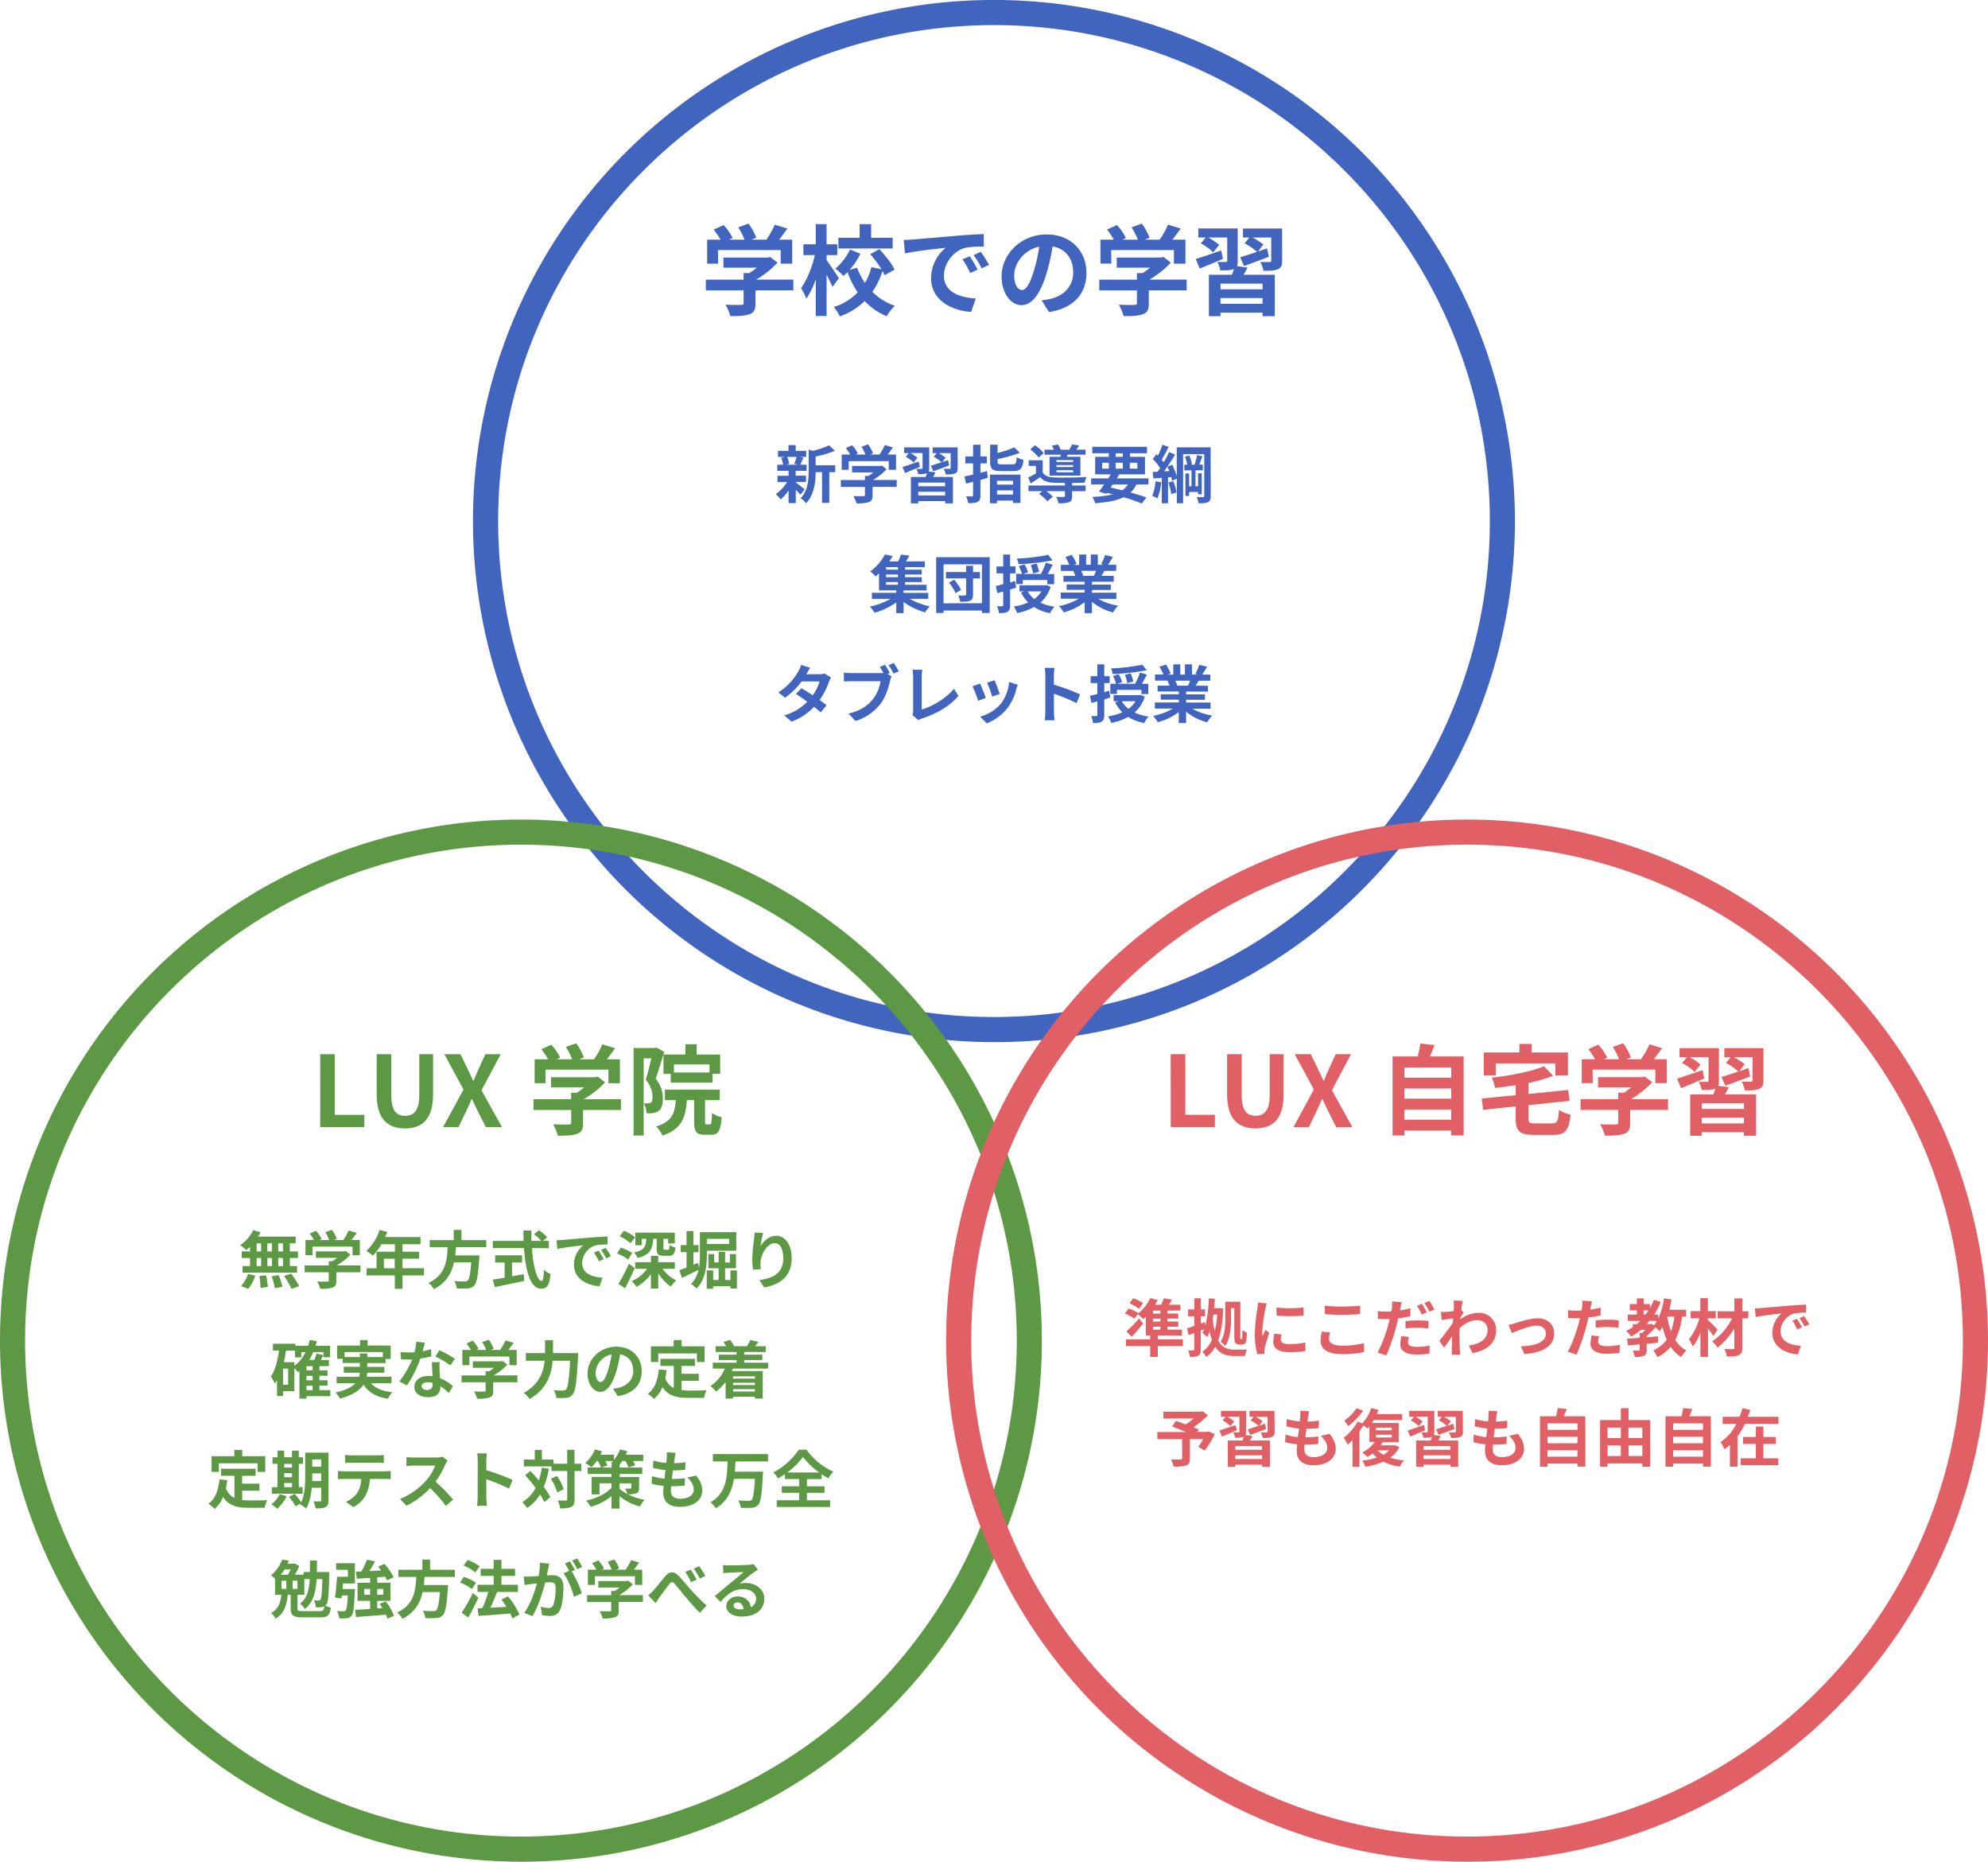 <svg xmlns="http://www.w3.org/2000/svg" viewBox="0 0 950.23 889.64"><defs><style>.cls-1{isolation:isolate;}.cls-2{mix-blend-mode:multiply;}.cls-3{fill:#4164bf;}.cls-4{fill:#5d9944;}.cls-5{fill:#e06065;}</style></defs><g class="cls-1"><g id="レイヤー_2" data-name="レイヤー 2"><g id="レイヤー_2のコピー" data-name="レイヤー 2のコピー"><g class="cls-2"><path class="cls-3" d="M475.11,498A249,249,0,0,1,299,72.93,249,249,0,0,1,651.18,425.07,247.37,247.37,0,0,1,475.11,498Zm0-486c-130.68,0-237,106.32-237,237s106.32,237,237,237,237-106.32,237-237S605.8,12,475.11,12Z"/></g><g class="cls-2"><path class="cls-4" d="M249,889.64a249,249,0,1,1,176.07-72.93A247.37,247.37,0,0,1,249,889.64Zm0-486c-130.68,0-237,106.32-237,237s106.32,237,237,237,237-106.32,237-237S379.68,403.64,249,403.64Z"/></g><g class="cls-2"><path class="cls-5" d="M701.23,889.64A249,249,0,1,1,877.3,816.71,247.37,247.37,0,0,1,701.23,889.64Zm0-486c-130.68,0-237,106.32-237,237s106.32,237,237,237,237-106.32,237-237S831.91,403.64,701.23,403.64Z"/></g><path class="cls-3" d="M379.21,138.73h-18.1V145c0,2.91-.61,4.37-2.91,5.17s-5.12.89-9.12.89a24.33,24.33,0,0,0-2.3-5.45c3,.14,6.49.14,7.43.09s1.22-.18,1.22-.84v-6.11H337.38v-5.12h18.05V130.5h2.68a31.86,31.86,0,0,0,3.62-2.58H345.79v-4.84H366.9l1.22-.28,3.52,2.72a45.38,45.38,0,0,1-10.2,8.09h17.77ZM343.26,126H338V114.53h6.39a38.27,38.27,0,0,0-3.24-4.85l4.75-2.11a25.48,25.48,0,0,1,4.27,6.16l-1.69.8h7.38a32.73,32.73,0,0,0-3-5.88l4.93-1.79a27.52,27.52,0,0,1,3.67,6.77l-2.25.9h7.09a39.2,39.2,0,0,0,4-7.15l6.07,1.83c-1.27,1.79-2.68,3.67-3.95,5.32h6.25V126h-5.5v-6.49h-30Z"/><path class="cls-3" d="M397.92,137.13c-.61-1.5-1.74-3.76-2.82-5.87V151h-5.17V133.37a38.13,38.13,0,0,1-4.51,9.4,26.21,26.21,0,0,0-2.54-5.08c2.77-3.76,5.36-10.19,6.62-15.79H384v-5.17h5.92V107.1h5.17v9.63h5.12v5.17H395.1v2.4c1.31,1.74,5,7.33,5.87,8.65Zm24.9-5.59a20.41,20.41,0,0,0-1-2,37.11,37.11,0,0,1-4.84,9.91,27.88,27.88,0,0,0,10.72,6.68,23.39,23.39,0,0,0-3.9,5,30,30,0,0,1-10.49-7.29,31.87,31.87,0,0,1-11.89,7.34,22.3,22.3,0,0,0-2.86-4.47,27,27,0,0,0,11.42-7,44,44,0,0,1-4.89-9.64c-.66.66-1.36,1.27-2,1.84a23.22,23.22,0,0,0-3.81-3.53,26.69,26.69,0,0,0,7-9.16l5,2.07a36.52,36.52,0,0,1-5.17,7.66l3.57-1a31.3,31.3,0,0,0,3.76,7.24,27.69,27.69,0,0,0,3.05-7.52l4.84,1a56.3,56.3,0,0,0-5.35-7.19l4.32-2.44c2.82,3,6,7,7.29,9.82Zm3.86-12.79H400.74v-5.12h10.15V107.1h5.5v6.53h10.29Z"/><path class="cls-3" d="M436.6,114.43c3.95-.33,11.7-1,20.3-1.74,4.84-.42,10-.7,13.3-.84l.05,6c-2.54,0-6.58,0-9.07.66-5.69,1.5-10,7.57-10,13.16,0,7.75,7.24,10.53,15.23,10.95l-2.21,6.44c-9.87-.66-19.17-5.92-19.17-16.12a18.77,18.77,0,0,1,7-14.52c-4.42.47-14,1.5-19.46,2.67l-.61-6.43C433.87,114.62,435.7,114.53,436.6,114.43Zm30.69,14.43-3.57,1.6a36.9,36.9,0,0,0-3.67-6.54l3.48-1.45A60.39,60.39,0,0,1,467.29,128.86Zm5.45-2.3-3.53,1.69a41,41,0,0,0-3.85-6.35l3.43-1.59A68.18,68.18,0,0,1,472.74,126.56Z"/><path class="cls-3" d="M501.41,149.12l-3.52-5.6a37.23,37.23,0,0,0,4.37-.75c6-1.41,10.71-5.73,10.71-12.6,0-6.48-3.52-11.32-9.87-12.4a94.09,94.09,0,0,1-2.82,12.73c-2.82,9.5-6.86,15.33-12,15.33s-9.54-5.74-9.54-13.68c0-10.86,9.4-20.12,21.57-20.12,11.65,0,19,8.09,19,18.33C519.32,140.28,513.25,147.28,501.41,149.12Zm-12.92-10.53c2,0,3.8-3,5.73-9.31a71,71,0,0,0,2.49-11.37c-7.75,1.6-11.94,8.46-11.94,13.63C484.77,136.29,486.65,138.59,488.49,138.59Z"/><path class="cls-3" d="M567.21,138.73h-18.1V145c0,2.91-.61,4.37-2.91,5.17s-5.12.89-9.12.89a24.33,24.33,0,0,0-2.3-5.45c3,.14,6.49.14,7.43.09s1.22-.18,1.22-.84v-6.11h-18v-5.12h18V130.5h2.68a31.86,31.86,0,0,0,3.62-2.58H533.79v-4.84H554.9l1.22-.28,3.52,2.72a45.38,45.38,0,0,1-10.2,8.09h17.77Zm-36-12.78H526V114.53h6.39a38.27,38.27,0,0,0-3.24-4.85l4.75-2.11a25.48,25.48,0,0,1,4.27,6.16l-1.69.8h7.38a32.73,32.73,0,0,0-3-5.88l4.93-1.79a27.52,27.52,0,0,1,3.67,6.77l-2.25.9h7.09a39.2,39.2,0,0,0,4-7.15l6.07,1.83c-1.27,1.79-2.68,3.67-4,5.32h6.25V126h-5.5v-6.49h-30Z"/><path class="cls-3" d="M584.55,123.69c-3.76,1.64-7.75,3.29-11.09,4.65l-1.92-4.56c3.05-.94,7.66-2.53,12.17-4.09Zm11.71,4.18c-.57,1.22-1.23,2.4-1.84,3.43h14.9v19.79h-5.83V149.4H583.38v1.69h-5.55V131.3h11c.37-.89.7-1.88,1-2.72l-.14,0c-1.45.62-3.52.62-6.39.62a14.44,14.44,0,0,0-1.41-4c1.6,0,3.43,0,4,0s.7-.18.7-.65V113.49H577.5a28.62,28.62,0,0,1,5.22,3.53l-2.82,3.57a25.26,25.26,0,0,0-5.92-4.28l2.35-2.82h-3.57v-4.32H591.6v15.55a6,6,0,0,1-.37,2.45Zm7.23,7.66H583.38v2.73h20.11Zm0,9.64v-2.73H583.38v2.73Zm9.36-20.59c0,2.26-.47,3.39-2.07,4.09s-3.81.75-6.86.71a16.93,16.93,0,0,0-1.51-4.23c1.79.09,3.86.09,4.42.09s.8-.19.8-.7V113.49h-9a29.57,29.57,0,0,1,5.22,3.34l-2.54,3.38c1.41-.52,2.87-1,4.33-1.5l.84,4c-4,1.55-8.36,3.15-11.84,4.42l-1.88-4.18c2.16-.66,5-1.55,8.08-2.59a29.16,29.16,0,0,0-5.92-4.09l2.26-2.77h-3.06v-4.32h18.71Z"/><path class="cls-3" d="M380.37,230.56c1.08.75,3.57,2.73,4.26,3.27l-2.07,2.55a28.08,28.08,0,0,0-2.19-2.34v6.39h-3.45v-6a21.19,21.19,0,0,1-3.81,4.23,13.18,13.18,0,0,0-2.31-2.52,19.64,19.64,0,0,0,5.4-5.78h-4.56v-3h5.28V225h-5.37v-2.93h2.76a13.65,13.65,0,0,0-.9-3.3l1.83-.42h-3.36v-2.91h5v-2.73h3.45v2.73h5v2.91h-3.09l1.74.33c-.54,1.29-1,2.48-1.44,3.39h3V225h-5.22v2.32h4.95v3h-4.95Zm-4.14-12.2a11.63,11.63,0,0,1,1,3.3l-1.5.42h5.88l-2-.42a23.25,23.25,0,0,0,1.11-3.3Zm23,7.29h-2.85v14.66h-3.45V225.65h-3.06c0,4.47-.66,10.79-4.62,14.9a8.22,8.22,0,0,0-2.55-2.43c3.45-3.66,3.81-8.75,3.81-12.9V214.85l2.07.57a35.31,35.31,0,0,0,7.65-2.64l2.85,2.61a48.62,48.62,0,0,1-9.21,2.76v4.19h9.36Z"/><path class="cls-3" d="M428.61,232.67H417.06v4c0,1.86-.39,2.79-1.86,3.3a18.19,18.19,0,0,1-5.82.57,15.93,15.93,0,0,0-1.47-3.48c1.92.09,4.14.09,4.74.06s.78-.12.78-.54v-3.89H401.91v-3.28h11.52v-2h1.71a20.39,20.39,0,0,0,2.31-1.66H407.28v-3.09h13.47l.78-.17,2.25,1.74a28.74,28.74,0,0,1-6.51,5.15h11.34Zm-22.95-8.17H402.3v-7.28h4.08a25.24,25.24,0,0,0-2.07-3.09l3-1.35a16.35,16.35,0,0,1,2.73,3.93l-1.08.51h4.71a20.93,20.93,0,0,0-1.89-3.75l3.15-1.14a17.59,17.59,0,0,1,2.34,4.32l-1.44.57h4.53a25.08,25.08,0,0,0,2.58-4.56l3.87,1.17c-.81,1.14-1.71,2.34-2.52,3.39h4v7.28H424.8v-4.13H405.66Z"/><path class="cls-3" d="M439.68,223.07c-2.4,1.05-4.95,2.1-7.08,3l-1.23-2.92c1.95-.59,4.89-1.62,7.77-2.6Zm7.47,2.67c-.36.77-.78,1.52-1.17,2.18h9.51v12.63h-3.72v-1.08H438.93v1.08h-3.54V227.92h7.05c.24-.57.45-1.2.63-1.74l-.09,0a11.34,11.34,0,0,1-4.08.4,9.55,9.55,0,0,0-.9-2.53c1,0,2.19,0,2.52,0s.45-.12.45-.42v-7.14h-5.79a18.3,18.3,0,0,1,3.33,2.25l-1.8,2.27a16.45,16.45,0,0,0-3.78-2.72l1.5-1.8h-2.28V213.8h12v9.93a3.82,3.82,0,0,1-.24,1.56Zm4.62,4.88H438.93v1.75h12.84Zm0,6.15V235H438.93v1.74Zm6-13.14c0,1.45-.3,2.16-1.32,2.62a11.26,11.26,0,0,1-4.38.45,10.73,10.73,0,0,0-1-2.7c1.14.05,2.46.05,2.82.05s.51-.11.51-.44v-7.05h-5.73a18.88,18.88,0,0,1,3.33,2.13l-1.62,2.16c.9-.33,1.83-.64,2.76-1l.54,2.55c-2.58,1-5.34,2-7.56,2.81l-1.2-2.67c1.38-.41,3.21-1,5.16-1.64a18.58,18.58,0,0,0-3.78-2.61l1.44-1.77H445.8V213.8h11.94Z"/><path class="cls-3" d="M472.17,228.34l-3.54,1v7.29c0,1.77-.3,2.61-1.32,3.18s-2.43.63-4.53.63a12.53,12.53,0,0,0-1-3.26c1.17.05,2.37.05,2.76.05s.57-.15.57-.57v-6.42l-3.33.87-.84-3.42c1.2-.23,2.64-.56,4.17-.93v-5.33H461.4v-3.3h3.72v-5.61h3.51v5.61h3.06v3.3h-3.06v4.5l3.12-.81Zm1-1.52h14.58v13.55h-3.54V239.2h-7.65v1.29h-3.39Zm10.86-4.92c1.5,0,1.74-.48,1.95-3.45a9.65,9.65,0,0,0,3.24,1.29c-.45,4.22-1.5,5.37-4.92,5.37H478.5c-4.17,0-5.25-1-5.25-4.48v-8.12h3.57v3.93a47.71,47.71,0,0,0,8-2.64l2.64,2.57a64.57,64.57,0,0,1-10.62,3v1.26c0,1.14.3,1.29,2,1.29Zm-7.47,7.85v1.83h7.65v-1.83Zm7.65,6.6v-2h-7.65v2Z"/><path class="cls-3" d="M512.46,232h6.42v2.71h-6.42v2.39c0,1.59-.33,2.43-1.53,2.91a15.27,15.27,0,0,1-5,.48,11.93,11.93,0,0,0-1.11-3.09c1.47.09,3.12.09,3.57.06s.63-.12.63-.45v-2.3H500.1a19,19,0,0,1,3.12,2.63l-2.58,2.19a22.6,22.6,0,0,0-4-3.51l1.59-1.31h-6.63V232H509v-1.25c-2,0-3.87,0-5.25-.07-3-.12-5.07-.77-6.51-2.67-1.44,1-2.91,1.92-4.59,3l-1.2-2.83c1.11-.54,2.43-1.2,3.69-1.92v-3.63H491.7v-2.69h6.69v5.82c1,1.64,2.79,2.3,5.34,2.39,3.63.15,11.46.07,15.6-.23a15.18,15.18,0,0,0-.87,2.72c-1.59.07-3.75.12-6,.16Zm-16-13.38a21.3,21.3,0,0,0-4.05-3.86l2.31-1.95a19.64,19.64,0,0,1,4.17,3.69Zm10.35-.33c.06-.29.15-.62.21-1h-7.74v-2.39h4.47a13.31,13.31,0,0,0-1-1.95l2.91-.54a12.74,12.74,0,0,1,1.38,2.49h4.11a22.39,22.39,0,0,0,1.29-2.52l3.33.51c-.45.75-.9,1.44-1.32,2h4.41v2.39H510.3l-.39,1h6.51v9H501.66v-9Zm6.15,1.57h-8v.89h8Zm0,2.39h-8v.94h8Zm0,2.44h-8v1h8Z"/><path class="cls-3" d="M543.18,231.52a13.19,13.19,0,0,1-2.79,3.84c2.91.81,5.52,1.62,7.56,2.34l-2.19,2.91c-2.28-.93-5.31-2-8.7-3-3.36,1.65-7.8,2.43-13.62,2.88a10.11,10.11,0,0,0-1.35-3.06,47.37,47.37,0,0,0,9.87-1.2c-1-.24-1.92-.48-2.91-.69l-.33.45-3.45-1.08c.75-1,1.62-2.13,2.52-3.42h-6.24v-2.88h8.16c.42-.65.81-1.29,1.2-1.92h-7.44v-8.39H530v-1.71h-7.89v-3.09h26.13v3.09h-8.13v1.71h7.17v8.39H535c-.39.63-.78,1.27-1.2,1.92h15.15v2.88Zm-16.35-7.58H530v-2.79h-3.15Zm4,9.06c1.86.38,3.75.83,5.58,1.31a9.67,9.67,0,0,0,2.73-2.79h-7.32Zm2.46-14.67h3.39v-1.71h-3.39Zm3.39,5.61v-2.79h-3.39v2.79Zm3.36-2.79v2.79h3.6v-2.79Z"/><path class="cls-3" d="M555,230.47a25.32,25.32,0,0,1-1.77,7.71,16.25,16.25,0,0,0-2.48-1.2,22.15,22.15,0,0,0,1.52-7ZM578.7,237c0,1.59-.3,2.43-1.26,2.94s-2.37.57-4.56.57a9.7,9.7,0,0,0-.9-3c1.26.06,2.64,0,3.06,0s.57-.15.57-.6V217H565.5v23.51h-3V228.71l-2.28,1a16.17,16.17,0,0,0-.39-1.71l-1.53.11v12.39h-3V228.34l-4,.3-.36-3.09c.72,0,1.5-.09,2.37-.12.39-.53.81-1.14,1.2-1.73a25.05,25.05,0,0,0-3.48-4.35l1.71-2.31c.24.21.48.45.72.69a37.11,37.11,0,0,0,2.16-5.22l3,1.05c-1.08,2.06-2.31,4.44-3.36,6.11.36.43.69.85,1,1.24,1-1.68,1.89-3.42,2.58-4.89l2.82,1.29c-1.11,1.83-2.4,3.84-3.72,5.73l2.34-1a30,30,0,0,1,2.19,5.58V213.77h16.2Zm-19.83-11.87A17.91,17.91,0,0,0,558,223c-.54.78-1.05,1.53-1.59,2.21Zm1.92,4.8a21.36,21.36,0,0,1,1.53,5.39l-2.49.81a23.69,23.69,0,0,0-1.38-5.52Zm7.59,5.15V237h-1.77V226.25h1.77v6.14h1.14v-7.61H566.1v-2.7h1.41a23.46,23.46,0,0,0-1.11-3.79l2-.65a14.48,14.48,0,0,1,1.32,4.28l-.42.16h1.92L571,222a27.38,27.38,0,0,0,1.2-4.53l2.52.59c-.51,1.36-1.05,2.88-1.47,4h1.68v2.7h-3.51v7.61h1.23v-6.18h1.77v10h-1.77v-1.11Z"/><path class="cls-3" d="M434.82,286.15a35.36,35.36,0,0,0,9.6,3.63,14.31,14.31,0,0,0-2.22,2.85,33.21,33.21,0,0,1-10.29-4.92V293H428.4v-5.13a33.6,33.6,0,0,1-10.35,4.95,19.31,19.31,0,0,0-2.28-2.94,36,36,0,0,0,9.93-3.69h-8.94V283.3H428.4v-1.17h-8.25V274c-.54.5-1.11,1-1.71,1.46a11.57,11.57,0,0,0-2.51-2.39A24.17,24.17,0,0,0,423,265l3.69.69a30.45,30.45,0,0,1-1.62,2.58h4.26a27.33,27.33,0,0,0,1.32-3.24l4,.48c-.51,1-1.08,1.91-1.62,2.76h9V271h-9.42v1.23h7.95v2.33h-7.95v1.26h8v2.35h-8v1.28h10.29v2.7h-11v1.17H443.7v2.85ZM429.21,271h-5.67v1.23h5.67Zm0,3.56h-5.67v1.26h5.67Zm-5.67,4.89h5.67v-1.28h-5.67Z"/><path class="cls-3" d="M473.07,266.27v26.66h-3.72v-1.17H451v1.17h-3.54V266.27Zm-3.72,22V269.69H451v18.62Zm-.93-11.87h-3.33v7.73c0,1.62-.33,2.43-1.38,2.91s-2.55.51-4.77.51a12.69,12.69,0,0,0-.9-3c1.29.06,2.76.06,3.21,0s.54-.12.54-.5v-7.68h-9.63v-3h9.63v-3h3.3v3h3.33Zm-12.39.65a18.68,18.68,0,0,1,3.33,4.9l-2.67,1.47a17.91,17.91,0,0,0-3.12-5Z"/><path class="cls-3" d="M485.7,280.84c-1,.3-1.92.61-2.88.87v7.5c0,1.65-.3,2.55-1.23,3.12s-2.19.69-4.11.66a12.21,12.21,0,0,0-.93-3.3,24.24,24.24,0,0,0,2.49,0c.36,0,.48-.12.48-.51v-6.54l-2.79.79-.78-3.39c1-.24,2.22-.54,3.57-.9V274h-3.21v-3.3h3.21V265h3.3v5.64h2.58V274h-2.58v4.34l2.4-.68Zm16.5-.45a16.34,16.34,0,0,1-4.92,7.59,22.77,22.77,0,0,0,6.78,1.95,11.13,11.13,0,0,0-2.13,3.09,21.83,21.83,0,0,1-7.68-2.94,27.18,27.18,0,0,1-8.13,2.88,10.87,10.87,0,0,0-1.56-3.12,26.12,26.12,0,0,0,6.9-1.95,16.43,16.43,0,0,1-3.42-4.8l1.65-.47h-2.4v-2.91h12.24l.57-.13Zm-13.32-1.28h-3.15v-4.86h2.76a19.48,19.48,0,0,0-1.5-3.69l2.7-.9a22.58,22.58,0,0,1,1.71,3.78l-2.25.81h8.4a32.11,32.11,0,0,0,2.34-5.38l3.3,1c-.81,1.54-1.62,3.09-2.43,4.42h3.12v4.88h-3.3v-2h-11.7Zm14.25-11.34a103.13,103.13,0,0,1-16.29,1.83,9.46,9.46,0,0,0-.81-2.67,101.14,101.14,0,0,0,15-1.77Zm-11.91,14.85a12.38,12.38,0,0,0,3.15,3.63,12.05,12.05,0,0,0,3.39-3.63ZM493.8,274a29.37,29.37,0,0,0-1.08-4.05l2.76-.63a26,26,0,0,1,1.23,3.9Z"/><path class="cls-3" d="M524.91,286.15a26.8,26.8,0,0,0,9.51,3.27,16.78,16.78,0,0,0-2.4,3.24,25.61,25.61,0,0,1-10.08-5.07V293h-3.51v-5.22a28.46,28.46,0,0,1-10,4.86,16.22,16.22,0,0,0-2.28-3,31.8,31.8,0,0,0,9.48-3.52H507v-2.94h11.46v-1.32h-8.64v-2.57h8.64V278H508.29v-2.79H514a13.82,13.82,0,0,0-1-2.34l.36-.05h-6.27v-2.91h4a26.89,26.89,0,0,0-1.86-3.72l3.06-1a22.7,22.7,0,0,1,2.28,4.23l-1.47.54h2.73V265h3.33v4.89h2.22V265h3.36v4.89h2.67l-1.08-.33a24.17,24.17,0,0,0,1.89-4.35l3.75.9c-.84,1.38-1.65,2.73-2.34,3.78h3.9v2.91h-5.64c-.48.87-1,1.68-1.41,2.39h5.88V278H521.94v1.36h9v2.57h-9v1.32h11.67v2.94Zm-8.16-13.37a16.55,16.55,0,0,1,1,2.3l-.51.09h5.61c.36-.71.72-1.59,1-2.39Z"/><path class="cls-3" d="M385.44,322.19h6.09a9.53,9.53,0,0,0,2.61-.33l3.06,1.89a14,14,0,0,0-1,2.12,34.35,34.35,0,0,1-4.44,8.64c1.29.94,2.46,1.8,3.33,2.53l-2.85,3.38c-.81-.75-1.92-1.67-3.15-2.67a28.23,28.23,0,0,1-10.74,7.11l-3.48-3a25.48,25.48,0,0,0,11-6.5c-1.95-1.45-3.93-2.79-5.46-3.75l2.67-2.74c1.59.91,3.48,2.13,5.37,3.4a21.4,21.4,0,0,0,3.3-6.63h-8.58a35.82,35.82,0,0,1-7.92,7.76L372,330.88a27.84,27.84,0,0,0,9.54-10,12.42,12.42,0,0,0,1.38-3.12l4.35,1.35A32.32,32.32,0,0,0,385.44,322.19Z"/><path class="cls-3" d="M425.31,321.56l-1.11.45,1.92,1.26a9.71,9.71,0,0,0-.66,2.06c-.72,2.95-2,7.59-4.53,10.92a24,24,0,0,1-12.06,8.31L405.6,341c5.94-1.38,9.33-4,11.76-7a18.9,18.9,0,0,0,3.51-8.46H406.92c-1.38,0-2.79.06-3.57.12v-4.23a33.47,33.47,0,0,0,3.57.23h13.89c.36,0,.87,0,1.41-.05-.51-1-1.11-2-1.68-2.91l2.46-1A39.57,39.57,0,0,1,425.31,321.56Zm4.29-.75-2.49,1.08a38.87,38.87,0,0,0-2.4-4.05l2.49-1C428,317.93,429,319.76,429.6,320.81Z"/><path class="cls-3" d="M436.47,339.73V323.48a19.07,19.07,0,0,0-.33-3.42h4.71a21.94,21.94,0,0,0-.3,3.42v15.59c4.89-1.4,11.58-5.24,15.42-9.92l2.13,3.39c-4.11,4.92-10.32,8.48-17.4,10.79a7.74,7.74,0,0,0-1.77.81l-2.85-2.46A3.92,3.92,0,0,0,436.47,339.73Z"/><path class="cls-3" d="M471.21,333.5l-3.66,1.37a59.71,59.71,0,0,0-2.73-6.92l3.6-1.29C469.17,328.19,470.61,331.82,471.21,333.5Zm14.52-4.05a24.22,24.22,0,0,1-4.08,8.78,23.43,23.43,0,0,1-10,7.44l-3.15-3.21a20.19,20.19,0,0,0,10-6.27,20.48,20.48,0,0,0,3.84-10.28l4.2,1.34C486.09,328.21,485.91,328.84,485.73,329.45Zm-7.89,2.18-3.6,1.26a49.35,49.35,0,0,0-2.43-6.65l3.57-1.17C476,326.36,477.42,330.25,477.84,331.63Z"/><path class="cls-3" d="M499.65,322.75a20.79,20.79,0,0,0-.3-3.59H504a32.62,32.62,0,0,0-.27,3.59v4.45a99.59,99.59,0,0,1,12.54,4.64L514.59,336a88.19,88.19,0,0,0-10.83-4.47V340c0,.87.15,3,.27,4.2h-4.68a32.82,32.82,0,0,0,.3-4.2Z"/><path class="cls-3" d="M530.7,333.34c-1,.3-1.92.61-2.88.87v7.5c0,1.65-.3,2.55-1.23,3.12s-2.19.69-4.11.66a12.21,12.21,0,0,0-.93-3.3,24.24,24.24,0,0,0,2.49,0c.36,0,.48-.12.48-.51v-6.54l-2.79.79-.78-3.39c1-.24,2.22-.54,3.57-.9v-5.22h-3.21v-3.3h3.21v-5.64h3.3v5.64h2.58v3.3h-2.58v4.34l2.4-.68Zm16.5-.45a16.34,16.34,0,0,1-4.92,7.59,22.77,22.77,0,0,0,6.78,1.95,11.13,11.13,0,0,0-2.13,3.09,21.83,21.83,0,0,1-7.68-2.94,27.18,27.18,0,0,1-8.13,2.88,10.87,10.87,0,0,0-1.56-3.12,26.12,26.12,0,0,0,6.9-1.95,16.43,16.43,0,0,1-3.42-4.8l1.65-.47h-2.4v-2.91h12.24l.57-.13Zm-13.32-1.28h-3.15v-4.86h2.76a19.48,19.48,0,0,0-1.5-3.69l2.7-.9a22.58,22.58,0,0,1,1.71,3.78l-2.25.81h8.4a32.11,32.11,0,0,0,2.34-5.38l3.3,1c-.81,1.54-1.62,3.09-2.43,4.42h3.12v4.88h-3.3v-2h-11.7Zm14.25-11.34a103.13,103.13,0,0,1-16.29,1.83,9.46,9.46,0,0,0-.81-2.67,101.14,101.14,0,0,0,15-1.77Zm-11.91,14.85a12.38,12.38,0,0,0,3.15,3.63,12.05,12.05,0,0,0,3.39-3.63Zm2.58-8.67a29.37,29.37,0,0,0-1.08-4.05l2.76-.63a26,26,0,0,1,1.23,3.9Z"/><path class="cls-3" d="M569.91,338.65a26.8,26.8,0,0,0,9.51,3.27,16.78,16.78,0,0,0-2.4,3.24,25.61,25.61,0,0,1-10.08-5.07v5.4h-3.51v-5.22a28.46,28.46,0,0,1-10,4.86,16.22,16.22,0,0,0-2.28-3,31.8,31.8,0,0,0,9.48-3.52H552v-2.94h11.46v-1.32h-8.64v-2.57h8.64v-1.36H553.29v-2.79H559a13.82,13.82,0,0,0-1-2.34l.36-.05h-6.27v-2.91h4a26.89,26.89,0,0,0-1.86-3.72l3.06-1a22.7,22.7,0,0,1,2.28,4.23l-1.47.54h2.73v-4.89h3.33v4.89h2.22v-4.89h3.36v4.89h2.67l-1.08-.33a24.17,24.17,0,0,0,1.89-4.35l3.75.9c-.84,1.38-1.65,2.73-2.34,3.78h3.9v2.91h-5.64c-.48.87-1,1.68-1.41,2.39h5.88v2.79H566.94v1.36h9v2.57h-9v1.32h11.67v2.94Zm-8.16-13.37a16.55,16.55,0,0,1,1,2.3l-.51.09h5.61c.36-.71.72-1.59,1-2.39Z"/><path class="cls-4" d="M119.51,595.8a20.61,20.61,0,0,1-1.77,1.56,33,33,0,0,0-2.91-2.34,18.45,18.45,0,0,0,6.21-7.17l3.48,1a17.42,17.42,0,0,1-1.17,2.1h18v3.15h-2.82V598h3.9v3.18h-3.9V605H142v3.18H115.94V605h3.57v-3.81h-4V598h4Zm-4.32,18.72a14.78,14.78,0,0,0,3.36-5.76l3.45.84a16.42,16.42,0,0,1-3.42,6.3ZM122.66,598h2.16v-3.84h-2.16Zm0,7h2.16v-3.81h-2.16Zm4.55,4.47A36.58,36.58,0,0,1,128,615l-3.47.51a38.08,38.08,0,0,0-.57-5.73ZM130,598v-3.84h-2.21V598Zm-2.21,3.18V605H130v-3.81Zm5.42,8.16a34.5,34.5,0,0,1,1.75,5.58l-3.58.69a31.87,31.87,0,0,0-1.52-5.7Zm2-15.18H133V598h2.28Zm0,7H133V605h2.28Zm4,7.5a40.69,40.69,0,0,1,3.78,6l-3.66,1.23a37.15,37.15,0,0,0-3.54-6.15Z"/><path class="cls-4" d="M172.3,608H160.75v4c0,1.86-.38,2.79-1.85,3.3a18.19,18.19,0,0,1-5.82.57,16.43,16.43,0,0,0-1.47-3.48c1.92.09,4.14.09,4.74.06s.78-.12.78-.54V608H145.61v-3.27h11.52v-2h1.7a20.4,20.4,0,0,0,2.32-1.65H151v-3.09h13.47l.77-.18,2.25,1.74a29.06,29.06,0,0,1-6.51,5.16H172.3Zm-22.94-8.16H146v-7.29h4.08A25.24,25.24,0,0,0,148,589.5l3-1.35a16.35,16.35,0,0,1,2.73,3.93l-1.08.51h4.71a20.35,20.35,0,0,0-1.9-3.75l3.16-1.14A17.59,17.59,0,0,1,161,592l-1.45.57h4.53a25.15,25.15,0,0,0,2.59-4.56l3.87,1.17c-.82,1.14-1.71,2.34-2.53,3.39h4v7.29h-3.5v-4.14H149.36Z"/><path class="cls-4" d="M202.67,609.48H192.41v6.42h-3.7v-6.42H175.22v-3.42H180v-7.89h8.75V594.6H182.3a27,27,0,0,1-4.08,5.46,27.61,27.61,0,0,0-3.09-2.31,23.14,23.14,0,0,0,6.3-10l3.63.93a19.15,19.15,0,0,1-1,2.46H201v3.45h-8.6v3.57h7.91v3.33h-7.91v4.56h10.26Zm-14-3.42V601.5h-5.18v4.56Z"/><path class="cls-4" d="M217.94,596c-.09,1.29-.19,2.61-.33,3.9h11.57a14.6,14.6,0,0,1-.12,1.56c-.54,8.16-1.17,11.52-2.36,12.84a4.45,4.45,0,0,1-3.24,1.38,41.12,41.12,0,0,1-5.13,0,8.3,8.3,0,0,0-1.26-3.51c2.06.21,4.17.21,5,.21a1.91,1.91,0,0,0,1.43-.39c.79-.66,1.33-3.27,1.75-8.73H217c-1.14,5.07-3.63,9.75-9.63,12.78a11.4,11.4,0,0,0-2.52-3c8.1-3.75,8.79-10.59,9.12-17h-8.58v-3.42h11.49v-4.89h3.69v4.89h11.85V596Z"/><path class="cls-4" d="M254.24,596.43c.63,8.76,2.46,15.69,4.64,15.69.63,0,1-1.59,1.14-5.4a10,10,0,0,0,3.12,2.1c-.54,5.67-1.74,7-4.59,7-5.13,0-7.38-8.88-8.09-19.44H235.55V593h14.73c-.07-1.62-.09-3.3-.09-5H254c0,1.65,0,3.33,0,5h4.74a21.56,21.56,0,0,0-3.5-3.15l2.37-1.95a22.69,22.69,0,0,1,3.92,3.33l-2,1.77h2.82v3.48Zm-9.49,13.47c1.83-.33,3.75-.69,5.58-1l.28,3.18c-4.92,1.08-10.2,2.16-14.07,3l-1-3.6c1.53-.24,3.51-.54,5.67-.9V603.3h-4.53v-3.45h12.86v3.45h-4.8Z"/><path class="cls-4" d="M268.94,592.53c2.52-.21,7.47-.66,13-1.11,3.09-.27,6.35-.45,8.48-.54l0,3.84a31,31,0,0,0-5.79.42,9.12,9.12,0,0,0-6.36,8.4c0,5,4.61,6.72,9.71,7l-1.4,4.11c-6.3-.42-12.25-3.78-12.25-10.29a12,12,0,0,1,4.47-9.27c-2.81.3-8.93,1-12.41,1.71l-.39-4.11C267.2,592.65,268.37,592.59,268.94,592.53Zm19.58,9.21-2.27,1a23.15,23.15,0,0,0-2.34-4.17l2.22-.93A35.62,35.62,0,0,1,288.52,601.74Zm3.48-1.47-2.25,1.08a26.39,26.39,0,0,0-2.46-4.05l2.19-1A42.7,42.7,0,0,1,292,600.27Z"/><path class="cls-4" d="M300.26,601.89a21.65,21.65,0,0,0-5.34-2.91l1.8-2.79a21,21,0,0,1,5.46,2.61Zm3.12,4.14c-1.41,3.18-3,6.69-4.62,9.6l-3.15-2.1a84.72,84.72,0,0,0,5-9.63Zm-2-11.91a22.82,22.82,0,0,0-5.19-3.36l2.07-2.61a23.56,23.56,0,0,1,5.31,3.09Zm15.29,12.21a19,19,0,0,0,6.54,5.58,14.52,14.52,0,0,0-2.52,2.91,21,21,0,0,1-6.06-6.36v7.29h-3.51v-6.93a19.57,19.57,0,0,1-6.89,6.12,18,18,0,0,0-2.28-2.73,17.14,17.14,0,0,0,7.32-5.88h-5.65v-3.18h7.5v-3h3.51v3h7.92v3.18Zm-9.89-11.28h-3.09v-6h18.86v5.16h-3.18V592h-2.25v4.38c0,.72.09.84.67.84h1.52c.52,0,.63-.3.73-2.28a8.71,8.71,0,0,0,2.81,1.17c-.33,3.15-1.14,4-3.18,4h-2.46c-2.75,0-3.35-.87-3.35-3.63V592H312.2c-.28,4.89-1.45,7.68-7.47,9.15a8.09,8.09,0,0,0-1.69-2.64c5-1,5.65-2.85,5.86-6.51h-2.16Z"/><path class="cls-4" d="M337.88,599.49c0,5-.63,12.06-4.95,16.23a12.27,12.27,0,0,0-2.67-2.13,13.67,13.67,0,0,0,3.63-6.78c-2.7,1.35-5.55,2.7-7.92,3.84L324.71,607c1-.33,2.13-.78,3.45-1.29v-7.35h-2.82V595h2.82v-6.72h3.3V595h2.4v3.39h-2.4v6l2.12-.9.55,2.16a37.07,37.07,0,0,0,.41-6.18V588.81h17.4v8.88H337.88Zm14.36,7.59v8.64h-3.09v-1.08h-8.27v1.2h-3.06v-8.76h3.06v4.59h2.61v-5.61h-4.9v-6.78h2.79v4h2.11V598.2h3.09v5.07h2.3v-4h2.91v6.78h-5.21v5.61h2.57v-4.59ZM337.88,592v2.46h10.67V592Z"/><path class="cls-4" d="M363.56,595.41c1.44-2.34,4.05-4.86,7.44-4.86,4.17,0,7.4,4.08,7.4,10.68,0,8.49-5.19,12.54-13.13,14L363,611.73c6.66-1,11.36-3.21,11.36-10.47,0-4.62-1.56-7.2-4.07-7.2-3.54,0-6.63,5.31-6.78,9.27a15.69,15.69,0,0,0,.15,3.18l-3.69.24a33.93,33.93,0,0,1-.39-5,78.94,78.94,0,0,1,.84-9.6,26.57,26.57,0,0,0,.24-3.15l4.1.18A48.93,48.93,0,0,0,363.56,595.41Z"/><path class="cls-4" d="M157.9,667.2H146.47v1.17h-3.35V655.26c-.21.18-.45.36-.66.51a23.38,23.38,0,0,0-1.75-2v11h-5.42v2.34h-2.88v-7.59a15.62,15.62,0,0,1-1.08,1.65,18.19,18.19,0,0,0-1.89-3.39c2.1-3,3.24-7.53,3.93-12.42h-2.91v-3.24H141.2v1h6.09c.29-.9.57-1.83.78-2.79l3.35.6c-.17.75-.38,1.47-.59,2.19h6.92v5.46H154.6v-2.46h-4.89a24.46,24.46,0,0,1-1.92,3.75h2.43a21.53,21.53,0,0,0,1.05-3l3.24.69c-.36.81-.75,1.59-1.13,2.34h3.83v2.94h-4.53v2h3.87v2.61h-3.87v2.13h3.87v2.58h-3.87v2.13h5.22ZM137.72,654h-2.43v7.71h2.43Zm3-1.32a17.89,17.89,0,0,0,5.34-6.51H144v2.46h-3v-3.24H136.7c-.27,1.89-.63,3.75-1,5.55h5.06Zm8.71.18h-2.95v2h2.95Zm0,4.62h-2.95v2.13h2.95Zm-2.95,6.84h2.95v-2.13h-2.95Z"/><path class="cls-4" d="M177.29,661c2.13,2.4,5.48,3.78,10.22,4.29a13.52,13.52,0,0,0-2.09,3.12c-5.71-.9-9.27-3-11.64-6.75-1.78,2.67-5.1,5-11.22,6.69a14.56,14.56,0,0,0-2.22-2.88c5-1.14,7.92-2.7,9.57-4.47h-9v-3.09h10.77A17.67,17.67,0,0,0,172,656h-7.68v-2.88H172v-1.8h-8.19v-2h-2.67V643h10.95v-2.61h3.65V643h11v6.39H184.3v2h-8.76v1.8h8.17V656h-8.2a10.17,10.17,0,0,1-.23,1.89h11.85V661ZM172,648.48v-1.71h3.56v1.71H183v-2.37H164.66v2.37Z"/><path class="cls-4" d="M202,645.72a36.24,36.24,0,0,0,4.05-1l.12,3.48a51.79,51.79,0,0,1-5.24,1,55.28,55.28,0,0,1-6.42,12.84l-3.63-1.86A47.27,47.27,0,0,0,197,649.68c-.54,0-1.05,0-1.56,0-1.23,0-2.46,0-3.75-.12l-.27-3.48a37.9,37.9,0,0,0,4,.21c.9,0,1.8,0,2.73-.12a25.23,25.23,0,0,0,.81-5l4.13.42C202.85,642.57,202.46,644.1,202,645.72Zm8.1,9.06c0,.87.12,2.31.19,3.81a19.73,19.73,0,0,1,6.21,3.84l-2,3.21a25.43,25.43,0,0,0-4-3.21v.3c0,2.79-1.52,4.95-5.78,4.95-3.72,0-6.66-1.65-6.66-4.95,0-2.94,2.46-5.19,6.63-5.19.71,0,1.38.06,2.07.12-.12-2.22-.27-4.89-.33-6.72h3.74C210,652.2,210.08,653.46,210.1,654.78Zm-6,9.45c2.06,0,2.69-1.14,2.69-2.79v-.6a10.69,10.69,0,0,0-2.42-.3c-1.75,0-2.85.78-2.85,1.83S202.46,664.23,204.11,664.23Zm4-16,1.92-3a52.09,52.09,0,0,1,7.4,4.08l-2.13,3.15A43.62,43.62,0,0,0,208.07,648.27Z"/><path class="cls-4" d="M247.3,660.54H235.75v4c0,1.86-.38,2.79-1.85,3.3a18.19,18.19,0,0,1-5.82.57,16.43,16.43,0,0,0-1.47-3.48c1.92.09,4.14.09,4.74.06s.78-.12.78-.54v-3.9H220.61v-3.27h11.52v-2h1.7a20.4,20.4,0,0,0,2.32-1.65H226v-3.09h13.47l.77-.18,2.25,1.74a29.06,29.06,0,0,1-6.51,5.16H247.3Zm-22.94-8.16H221v-7.29h4.08A25.24,25.24,0,0,0,223,642l3-1.35a16.35,16.35,0,0,1,2.73,3.93l-1.08.51h4.71a20.35,20.35,0,0,0-1.9-3.75l3.16-1.14a17.59,17.59,0,0,1,2.34,4.32l-1.45.57h4.53a25.15,25.15,0,0,0,2.59-4.56l3.87,1.17c-.82,1.14-1.71,2.34-2.53,3.39h4v7.29h-3.5v-4.14H224.36Z"/><path class="cls-4" d="M276.38,646.59s0,1.23-.09,1.71c-.61,11.94-1.21,16.44-2.53,18a4,4,0,0,1-3.05,1.68,30.54,30.54,0,0,1-4.8.06,8.31,8.31,0,0,0-1.24-3.69c1.9.15,3.66.15,4.45.15a1.79,1.79,0,0,0,1.41-.48c.89-.93,1.49-4.86,2-13.77h-8.39c-.48,6.21-2.58,13.5-11,18.27a14.23,14.23,0,0,0-2.79-2.91c7.44-4.05,9.44-10.11,10-15.36h-9v-3.66h9.18v-6.18h3.81v6.18Z"/><path class="cls-4" d="M295.3,667.17l-2.24-3.57a22.53,22.53,0,0,0,2.78-.48c3.84-.9,6.84-3.66,6.84-8,0-4.14-2.25-7.23-6.3-7.92a59.16,59.16,0,0,1-1.8,8.13c-1.79,6.06-4.37,9.78-7.64,9.78s-6.09-3.66-6.09-8.73c0-6.93,6-12.84,13.77-12.84,7.43,0,12.11,5.16,12.11,11.7C306.73,661.53,302.87,666,295.3,667.17Zm-8.24-6.72c1.26,0,2.43-1.89,3.65-5.94a44,44,0,0,0,1.6-7.26,9.44,9.44,0,0,0-7.62,8.7C284.69,659,285.89,660.45,287.06,660.45Z"/><path class="cls-4" d="M325.75,664.32a31,31,0,0,0,3.42.18c1.62,0,6.58,0,8.58-.09A13,13,0,0,0,336.5,668H329c-5.52,0-9.63-.9-12.39-5.16a15,15,0,0,1-4,5.67,21.85,21.85,0,0,0-2.94-2.43c3.24-2.4,4.71-6.54,5.25-11.67l3.72.36c-.18,1.35-.39,2.61-.66,3.81a8,8,0,0,0,4.08,4.71V652.74h-6.39v-3.39h16.49v3.39h-6.42v3.75H334v3.36h-8.25Zm-11.12-13.44h-3.51v-7.5H322v-3h3.79v3h11v7.5h-3.68v-4.11H314.63Z"/><path class="cls-4" d="M350.29,654a11.5,11.5,0,0,1-.47,1.2h14.76v13.14h-3.73v-.87H350.39v.87h-3.57v-7.95a22.81,22.81,0,0,1-4.56,4.59,20.41,20.41,0,0,0-2.67-2.67,18.27,18.27,0,0,0,6.87-8.31H340.7v-2.79h11.37v-1.29h-8.52v-2.58h8.52v-1.26h-10v-2.76h5a12.74,12.74,0,0,0-1.29-2l3.15-1a10.9,10.9,0,0,1,1.91,2.94l-.14.06h6.6l-.21-.06a17.07,17.07,0,0,0,1.55-2.94l3.91.93c-.61.78-1.17,1.47-1.69,2.07H366v2.76H355.7v1.26h8.69v2.58H355.7v1.29h11.45V654Zm.1,3.72v1.08h10.46v-1.08Zm10.46,3.06H350.39v1.08h10.46Zm0,4.17v-1.11H350.39v1.11Z"/><path class="cls-4" d="M115.75,716.82a31,31,0,0,0,3.42.18c1.62,0,6.58,0,8.58-.09a13,13,0,0,0-1.25,3.63H119c-5.52,0-9.63-.9-12.39-5.16a15,15,0,0,1-4,5.67,21.85,21.85,0,0,0-2.94-2.43c3.24-2.4,4.71-6.54,5.25-11.67l3.72.36c-.18,1.35-.39,2.61-.66,3.81a8,8,0,0,0,4.08,4.71V705.24h-6.39v-3.39h16.49v3.39h-6.42V709H124v3.36h-8.25Zm-11.12-13.44h-3.51v-7.5H112v-3h3.79v3h11v7.5h-3.68v-4.11H104.63Z"/><path class="cls-4" d="M137,715a21.1,21.1,0,0,1-4.44,6,20.14,20.14,0,0,0-2.85-2.13,13.88,13.88,0,0,0,4-4.86Zm7.68-1.2H129.92v-3.12h2.7V699.51h-2.34v-3.12h2.34v-3.18h3.21v3.18h3.71v-3.18h3.28v3.18h2v3.12h-2v11.13h1.83Zm-8.82-14.25v1.74h3.71v-1.74Zm0,6.36h3.71V704h-3.71Zm0,4.77h3.71v-2h-3.71ZM157,716.91c0,1.77-.33,2.7-1.38,3.27s-2.58.66-4.8.63a13.29,13.29,0,0,0-1-3.39c1.28.09,2.72.06,3.14.06s.6-.15.6-.63v-5.91H149c-.33,3.54-1.08,7.29-2.7,10a10.11,10.11,0,0,0-2.81-2c.09-.18.21-.33.3-.51l-2.5,1.41a28.47,28.47,0,0,0-3.21-4.53l2.71-1.47A32.68,32.68,0,0,1,144,717.9c1.73-3.75,1.89-8.82,1.89-12.72v-11H157Zm-3.45-9.15v-3.69h-4.31v1.11c0,.78,0,1.65,0,2.58Zm-4.31-10.35v3.51h4.31v-3.51Z"/><path class="cls-4" d="M164.36,703.11H184a22.56,22.56,0,0,0,2.73-.18v3.9c-.75-.06-1.89-.09-2.73-.09h-7.22a19.2,19.2,0,0,1-1.92,7.71,14.45,14.45,0,0,1-6,5.76l-3.51-2.55a12.52,12.52,0,0,0,5.43-4.29,12.89,12.89,0,0,0,1.86-6.63h-8.25c-.9,0-2,.06-2.88.12v-3.93C162.38,703,163.43,703.11,164.36,703.11Zm3.81-7.65h12.05a23.3,23.3,0,0,0,3.24-.21v3.87c-1-.06-2.19-.12-3.24-.12h-12c-1,0-2.31.06-3.24.12v-3.87A23.07,23.07,0,0,0,168.17,695.46Z"/><path class="cls-4" d="M212.89,699.78a43,43,0,0,1-4.71,8.25,82.25,82.25,0,0,1,8.37,8.58l-3.42,3a69.11,69.11,0,0,0-7.55-8.49,39.52,39.52,0,0,1-11.28,8.43l-3.09-3.24a33.51,33.51,0,0,0,12.29-8.61,22.88,22.88,0,0,0,4.47-7.35H197.81c-1.26,0-2.91.18-3.54.21v-4.26a33.52,33.52,0,0,0,3.54.21h10.58a10.75,10.75,0,0,0,3.09-.39l2.46,1.83A16.93,16.93,0,0,0,212.89,699.78Z"/><path class="cls-4" d="M228.35,698.13a19.9,19.9,0,0,0-.31-3.6h4.69a32.62,32.62,0,0,0-.27,3.6v4.44A99.13,99.13,0,0,1,245,707.22l-1.71,4.14a86.65,86.65,0,0,0-10.83-4.47v8.49c0,.87.15,3,.27,4.2H228a31.24,31.24,0,0,0,.31-4.2Z"/><path class="cls-4" d="M262.37,701.82a41.58,41.58,0,0,1-2.46,8.73,29.72,29.72,0,0,1,3.09,4.86l-2.85,2.43a28,28,0,0,0-2-3.69,20.17,20.17,0,0,1-6.15,6.48,15.64,15.64,0,0,0-2.4-2.79A16.66,16.66,0,0,0,256,711c-1.59-2.13-3.36-4.26-5-6.09l2.55-2c1.29,1.38,2.64,2.91,4,4.5a35.16,35.16,0,0,0,1.44-6.06Zm15.47,1.11h-3.21v13.5c0,2-.36,3.06-1.5,3.63s-2.91.78-5.39.78a14.36,14.36,0,0,0-1.15-3.84c1.69.09,3.3.06,3.82.06s.72-.15.72-.63v-13.5h-7.54v-2.16H250.4v-3.3h5.22v-4.59H259v4.59h5.54v2h6.55v-6.66h3.5v6.66h3.21Zm-11.69,2.37a23.49,23.49,0,0,1,3.32,6.33l-3.09,1.59a24.37,24.37,0,0,0-3.09-6.54Z"/><path class="cls-4" d="M305.47,710.94c0,1.5-.3,2.22-1.38,2.67a11,11,0,0,1-4,.45,29.45,29.45,0,0,0,8,2.67,16.77,16.77,0,0,0-2.25,3.15,25.81,25.81,0,0,1-9.72-4.86v5.88h-3.84v-6a25.34,25.34,0,0,1-9.95,5.16,14.39,14.39,0,0,0-2.22-3c5-1,9.63-3.24,12.17-6.15v-2.1h-5.72v5.31h-3.78v-8.34h9.5v-1.44H280.91v-3.06h6.36a18.7,18.7,0,0,0-1.53-3.15h-.51a18.36,18.36,0,0,1-2.49,3,23.07,23.07,0,0,0-3-1.95,17.61,17.61,0,0,0,4.62-6.57l3.36.93c-.21.51-.45,1.08-.72,1.62h6.47v2.46a15.66,15.66,0,0,0,2.86-5l3.51.87c-.21.54-.45,1.11-.73,1.68h8.34v3h-4.89a13.46,13.46,0,0,1,1.05,2.07l-3.18,1a15.36,15.36,0,0,0-1.53-3.09H297.5a15.29,15.29,0,0,1-1.33,1.74v1.41H307v3.06h-10.8v1.44h9.3Zm-13.14-9.63v-1.59h.52c-.33-.21-.64-.39-.9-.54a13.13,13.13,0,0,0,1.11-1h-3.69a18.57,18.57,0,0,1,1,2.1l-2.7,1Zm3.84,10.17a19.21,19.21,0,0,0,3.75,2.49,16,16,0,0,0-1.13-2.67c1,.09,2.18.06,2.51.06s.49-.09.49-.42v-2.1h-5.62Z"/><path class="cls-4" d="M322.49,696.9c-.09.51-.21,1.32-.33,2.31a42,42,0,0,0,5.48-.42l-.11,3.57a54.27,54.27,0,0,1-5.86.3c-.17,1.32-.35,2.73-.5,4.08h.21a52,52,0,0,0,6-.36l-.09,3.57c-1.69.15-3.42.27-5.32.27h-1.19c-.06.9-.12,1.65-.12,2.19,0,2.49,1.52,3.81,4.47,3.81,4.19,0,6.47-1.92,6.47-4.38,0-2-1.1-4-3.09-5.82l4.23-.9c2,2.52,2.91,4.65,2.91,7.2,0,4.53-4.08,7.77-10.64,7.77-4.71,0-8-2-8-7.05,0-.72.09-1.8.21-3a33.57,33.57,0,0,1-5.76-1l.21-3.63a27.57,27.57,0,0,0,5.91,1.2c.18-1.35.36-2.76.51-4.11a35.23,35.23,0,0,1-6-1.08l.21-3.45a28.33,28.33,0,0,0,6.18,1.14c.08-.93.18-1.74.24-2.43a16.07,16.07,0,0,0,0-2.67l4.23.24A26.85,26.85,0,0,0,322.49,696.9Z"/><path class="cls-4" d="M351.53,698.4c-.07,1.59-.12,3.24-.28,4.86h13.47s0,1.14-.09,1.59c-.45,9.21-1,12.84-2.13,14.16a4.35,4.35,0,0,1-3.21,1.5,36.53,36.53,0,0,1-5.21,0,8.57,8.57,0,0,0-1.26-3.51c2.06.18,4.1.18,5,.18a1.94,1.94,0,0,0,1.41-.39c.77-.75,1.26-3.69,1.59-10.11h-10c-.92,5.55-3.08,10.74-8.66,14.1a10.68,10.68,0,0,0-2.58-2.88c7.71-4.32,8-12.3,8.16-19.53h-7v-3.51h26.37v3.51Z"/><path class="cls-4" d="M385.7,716.94h11.09v3.21H371.27v-3.21H382v-3.57h-8.31v-3.12H382V706.8H375.2v-2.37a38.39,38.39,0,0,1-3.33,2.07,13.18,13.18,0,0,0-2.25-2.88,32.62,32.62,0,0,0,12.17-10.86h3.7a31.68,31.68,0,0,0,12.83,10.5,16.89,16.89,0,0,0-2.36,3.21,38.17,38.17,0,0,1-3.25-2v2.34h-7v3.45h8.39v3.12H385.7Zm5.84-13.29a36.15,36.15,0,0,1-7.74-7.44,34.27,34.27,0,0,1-7.49,7.44Z"/><path class="cls-4" d="M157.39,751.23s0,1,0,1.38c-.21,9.36-.48,12.9-1.29,14a3.3,3.3,0,0,1-.65.72,11.93,11.93,0,0,0,2.66.9c-.48,3.78-1.5,4.65-5.25,4.65H145c-4.86,0-6.06-.87-6.06-4.23v-6.57h-1.41c-.39,4.53-1.47,8.88-5.82,11.43a10.47,10.47,0,0,0-2.13-2.76c3.72-1.89,4.53-5.25,4.89-8.67h-3v-7.53a9.46,9.46,0,0,0-1.95-1.74,18.63,18.63,0,0,0,5.37-7.53l3.18.51c-.21.48-.42,1-.66,1.47h3.06l.48-.12,2.1,1.23a29.44,29.44,0,0,1-2.13,4.11h4.2v-1.26h3c0-1.71.05-3.54.05-5.49h3.33c0,1.92,0,3.75-.09,5.49ZM136,750a20.67,20.67,0,0,1-1.83,2.52h3.42A28.06,28.06,0,0,0,139,750Zm.87,9.27v-3.9H134.6v3.9Zm5.31-3.9h-2.31v3.9h2.31Zm10.5,14.55c1.7,0,2.12-.33,2.33-2.28a2.89,2.89,0,0,1-.9.3,14.64,14.64,0,0,1-3.18.12,8.92,8.92,0,0,0-.89-3.33,17.36,17.36,0,0,0,2.24.12.9.9,0,0,0,.9-.45c.45-.6.7-3.12.91-9.81h-2.77c-.39,6.48-1.64,11.22-5.66,14.34a8.87,8.87,0,0,0-2.23-2.58c3.31-2.55,4.33-6.39,4.62-11.76h-2.58v7.53h-3.26v6.51c0,1.11.38,1.29,2.93,1.29Z"/><path class="cls-4" d="M160.64,747h9v9.69h-5.67c-.09.9-.15,1.8-.24,2.67h5.91s0,.9-.07,1.35c-.29,7.26-.62,10.29-1.5,11.37a3.26,3.26,0,0,1-2.27,1.2,26.13,26.13,0,0,1-3.63.09,9.19,9.19,0,0,0-1.08-3.51c1.29.12,2.52.12,3.12.12a1.1,1.1,0,0,0,1-.36c.48-.48.78-2.46,1-7.2H163.4l-.18,1.44-3.12-.48c.42-2.61.78-6.66,1-9.9h5.19v-3.33h-5.61Zm24.59,26.55a12.7,12.7,0,0,0-.75-1.95c-5.13.45-10.46.84-14.33,1.11l-.42-3.45c2-.06,4.47-.21,7.17-.39V765h-6v-8.61h6V754c-2.32.18-4.48.3-6.3.42l-.48-3.33,2.63-.12a35.19,35.19,0,0,0,2.67-5.67l3.84.87c-.84,1.56-1.83,3.18-2.76,4.62,1.83-.09,3.75-.18,5.67-.3-.45-.63-1-1.29-1.43-1.86l3-1.32a27,27,0,0,1,4.41,6.42l-3.21,1.47a10.43,10.43,0,0,0-.84-1.74c-1.26.09-2.51.21-3.78.3v2.58h6.3V765h-6.3v3.63l2.46-.18c-.42-.69-.86-1.35-1.31-2l2.87-1.2a25.62,25.62,0,0,1,4,6.9Zm-8.33-11.46V759.3h-2.82v2.76Zm3.41-2.76v2.76h2.91V759.3Z"/><path class="cls-4" d="M202.94,753.54c-.09,1.29-.19,2.61-.33,3.9h11.57a14.6,14.6,0,0,1-.12,1.56c-.54,8.16-1.17,11.52-2.36,12.84a4.45,4.45,0,0,1-3.24,1.38,41.12,41.12,0,0,1-5.13,0,8.3,8.3,0,0,0-1.26-3.51c2.06.21,4.17.21,5,.21a1.91,1.91,0,0,0,1.43-.39c.79-.66,1.33-3.27,1.75-8.73H202c-1.14,5.07-3.63,9.75-9.63,12.78a11.4,11.4,0,0,0-2.52-3c8.1-3.75,8.79-10.59,9.12-17h-8.58v-3.42h11.49v-4.89h3.69v4.89h11.85v3.42Z"/><path class="cls-4" d="M225.53,759.33a23.11,23.11,0,0,0-5.64-3.09l1.83-2.7a24.17,24.17,0,0,1,5.79,2.79Zm3.15,4.2c-1.47,3.12-3.21,6.54-4.89,9.42l-3.09-2.28a89.65,89.65,0,0,0,5.31-9.42Zm-1.5-12.12a22.88,22.88,0,0,0-5.61-3.3l2-2.67a26.33,26.33,0,0,1,5.73,3.06Zm17.72,22a15.5,15.5,0,0,0-1-2.37c-5.42.48-11.09.87-15.14,1.17l-.48-3.6,2.24-.09a55.62,55.62,0,0,0,2.86-7.77h-5.13v-3.42h7.71v-4.23h-6.21v-3.42h6.21v-4.26h3.72v4.26h6.51v3.42h-6.51v4.23h7.91v3.42H237.5l.12,0c-1,2.52-2.16,5.28-3.24,7.53,2.4-.12,5.07-.27,7.7-.42a40.58,40.58,0,0,0-2.4-3.42l3.07-1.62a35.14,35.14,0,0,1,5.54,8.73Z"/><path class="cls-4" d="M262,749.76c-.18.9-.42,2-.63,3.09,1-.06,1.88-.12,2.51-.12,3.19,0,5.43,1.41,5.43,5.73,0,3.54-.42,8.4-1.71,11-1,2.1-2.64,2.76-4.91,2.76a19.61,19.61,0,0,1-3.6-.42l-.63-4a17.34,17.34,0,0,0,3.66.63,2.22,2.22,0,0,0,2.25-1.29c.8-1.71,1.22-5.34,1.22-8.31,0-2.4-1.05-2.73-2.9-2.73-.48,0-1.23.06-2.1.12-1.14,4.56-3.36,11.67-6.12,16.08l-3.9-1.56c2.91-3.93,5-10,6.09-14.1l-2.58.3c-.87.15-2.43.36-3.36.51l-.36-4.08a28.65,28.65,0,0,0,3.21,0c.93,0,2.34-.12,3.87-.27a30.53,30.53,0,0,0,.63-6.33l4.47.45C262.4,748.05,262.19,749,262,749.76Zm12.71.48-1.46.63a55,55,0,0,1,4.88,10.47l-3.8,1.74c-.79-3.33-2.91-8.61-5-11.25l2.69-1.17a34.94,34.94,0,0,0-2-3.54l2.36-1C273.1,747.24,274.18,749.13,274.75,750.24Zm3.57-1.38-2.36,1a34,34,0,0,0-2.44-4.14l2.4-1A38.15,38.15,0,0,1,278.32,748.86Z"/><path class="cls-4" d="M307.3,765.54H295.75v4c0,1.86-.38,2.79-1.85,3.3a18.19,18.19,0,0,1-5.82.57,16.43,16.43,0,0,0-1.47-3.48c1.92.09,4.14.09,4.74.06s.78-.12.78-.54v-3.9H280.61v-3.27h11.52v-2h1.7a20.4,20.4,0,0,0,2.32-1.65H286v-3.09h13.47l.77-.18,2.25,1.74a29.06,29.06,0,0,1-6.51,5.16H307.3Zm-22.94-8.16H281v-7.29h4.08A25.24,25.24,0,0,0,283,747l3-1.35a16.35,16.35,0,0,1,2.73,3.93l-1.08.51h4.71a20.35,20.35,0,0,0-1.9-3.75l3.16-1.14a17.59,17.59,0,0,1,2.34,4.32l-1.45.57h4.53a25.15,25.15,0,0,0,2.59-4.56l3.87,1.17c-.82,1.14-1.71,2.34-2.53,3.39h4v7.29h-3.5v-4.14H284.36Z"/><path class="cls-4" d="M312.35,760c1.41-1.44,3.69-4.53,5.58-6.69,2.07-2.4,4-2.61,6.2-.45,2.08,2,4.45,5.07,6.21,7,1.92,2.1,4.5,4.77,7.35,7.35l-3.15,3.54a93.77,93.77,0,0,1-6.54-7.29c-1.85-2.19-4.1-5-5.54-6.6-1-1.17-1.63-1-2.5.09-1.19,1.5-3.35,4.44-4.64,6.15-.69,1-1.38,2.16-1.89,3l-3.6-3.72A22.42,22.42,0,0,0,312.35,760ZM333,754.89l-2.7,1.17a27.72,27.72,0,0,0-2.76-4.89l2.62-1.08A50,50,0,0,1,333,754.89Zm4.11-1.77-2.61,1.26a32.77,32.77,0,0,0-2.91-4.74l2.58-1.2A39.57,39.57,0,0,1,337.15,753.12Z"/><path class="cls-4" d="M348.26,748.05c1.59,0,8-.12,9.71-.27a12.93,12.93,0,0,0,2.28-.33l2,2.67c-.7.45-1.42.87-2.11,1.38-1.61,1.14-4.77,3.78-6.65,5.28a11.64,11.64,0,0,1,2.84-.33c5.1,0,9,3.18,9,7.56,0,4.74-3.59,8.49-10.85,8.49-4.17,0-7.32-1.92-7.32-4.92,0-2.43,2.19-4.68,5.37-4.68,3.71,0,6,2.28,6.38,5.13a4.33,4.33,0,0,0,2.49-4.08c0-2.7-2.7-4.53-6.24-4.53-4.59,0-7.58,2.43-10.79,6.09l-2.73-2.82c2.13-1.71,5.76-4.77,7.53-6.24s4.8-3.9,6.27-5.19c-1.54,0-5.67.21-7.26.3-.81.06-1.77.15-2.46.24l-.12-3.9A20.82,20.82,0,0,0,348.26,748.05Zm5.4,21a15.66,15.66,0,0,0,1.74-.09c-.19-2-1.29-3.21-2.91-3.21-1.14,0-1.86.69-1.86,1.44C350.63,768.33,351.86,769.08,353.66,769.08Z"/><path class="cls-5" d="M565.4,643.27h-12v5.16h-3.63v-5.16H538.16v-3.21h11.61V638.2h-2.1v-8.94c-.39.39-.81.78-1.2,1.11a35,35,0,0,0-2.64-2.4l-1.56,2.16a24.42,24.42,0,0,0-4.62-2.43l1.83-2.4a24.2,24.2,0,0,1,4.68,2.19l-.09.12a20.58,20.58,0,0,0,5.76-7.32l3.45,1a22.74,22.74,0,0,1-1.2,2.22H555a25.31,25.31,0,0,0,1.29-3.09l3.9.63c-.51.87-1,1.71-1.53,2.46h5.55v2.79h-6.15v1.38h5.1v2.46h-5.1v1.38h5.13V634h-5.13v1.38h6.87v2.82H553.4v1.86h12Zm-19-10.8c-1.71,2.13-3.6,4.35-5.49,6.39l-2.49-2.67a64.47,64.47,0,0,0,6.06-6.09Zm-2-7.05a19.77,19.77,0,0,0-4.56-2.58l1.83-2.43a21.26,21.26,0,0,1,4.68,2.31Zm10.26.9h-3.51v1.38h3.51Zm0,3.84h-3.51v1.38h3.51Zm-3.51,5.22h3.51V634h-3.51Z"/><path class="cls-5" d="M584.69,625.3c-.24,6.42-1,11.4-2.43,15.24,1.92,3.54,4.56,4.38,7.8,4.41,1,0,4.83,0,6-.06a11.6,11.6,0,0,0-1,3.09h-5.19c-3.78,0-6.78-.9-9-4.38a15,15,0,0,1-4.29,4.86,11.19,11.19,0,0,0-1.95-2.46,12.48,12.48,0,0,0,4.62-5.79,36.64,36.64,0,0,1-1.08-3.87A17.5,17.5,0,0,1,577,639a17.05,17.05,0,0,0-2.28-2.07c.27-.54.54-1.11.78-1.71l-1.56.63v9c0,1.56-.3,2.43-1.17,2.94s-2.1.66-4,.66a11.63,11.63,0,0,0-.87-3.12c1.05,0,2.13,0,2.46,0s.48-.12.48-.51V637l-2.61,1.05-.87-3.24c1-.33,2.19-.75,3.48-1.23V629h-2.94v-3.27h2.94v-5.31H574v5.31H576V629H574v3.45l1.74-.66.36,1.65a61.16,61.16,0,0,0,1.71-13l2.88.21c-.09,1.5-.21,3-.36,4.47h2.13l.51-.06ZM580,628.18c-.12.78-.24,1.53-.36,2.28a49,49,0,0,0,1,5.58,46.85,46.85,0,0,0,1.17-7.86Zm8.4,2.31c0,3.84-.39,9.27-2.79,12.72a10.32,10.32,0,0,0-2.19-2c2-3,2.22-7.41,2.22-10.77v-8.37h7.23V638.5a5.59,5.59,0,0,0,.06,1.29.19.19,0,0,0,.21.15h.21a.26.26,0,0,0,.27-.15,3.57,3.57,0,0,0,.15-.9c0-.57.09-1.74.09-3.27a7,7,0,0,0,2.13,1.2,27.64,27.64,0,0,1-.3,3.84,2.44,2.44,0,0,1-.75,1.44,2.21,2.21,0,0,1-1.44.42h-1.23a2.3,2.3,0,0,1-1.68-.66c-.42-.51-.6-1.08-.6-3.42V625.09h-1.59Z"/><path class="cls-5" d="M604.79,625.51a79.57,79.57,0,0,0-1.44,11,14.47,14.47,0,0,0,.12,2c.45-1,.93-2.07,1.35-3.06l1.86,1.47c-.84,2.49-1.83,5.76-2.16,7.35a9.05,9.05,0,0,0-.15,1.41c0,.33,0,.81.06,1.23l-3.48.24a38.35,38.35,0,0,1-1.17-9.81A83.65,83.65,0,0,1,601,625.42c.09-.84.27-2,.3-2.94l4.2.36C605.3,623.47,604.91,625,604.79,625.51Zm7.41,14.67c0,1.32,1.14,2.13,4.2,2.13a35.46,35.46,0,0,0,7.53-.78l.06,4.05a42.49,42.49,0,0,1-7.74.57c-5.16,0-7.65-1.83-7.65-4.92a18.33,18.33,0,0,1,.51-3.9l3.45.33A10.18,10.18,0,0,0,612.2,640.18Zm10.86-15.36v3.87a80.52,80.52,0,0,1-12.9,0v-3.84A61.69,61.69,0,0,0,623.06,624.82Z"/><path class="cls-5" d="M635.27,639.76c0,1.92,1.83,3.3,6.15,3.3a41.19,41.19,0,0,0,10.53-1.2l0,4.23a46.23,46.23,0,0,1-10.41,1c-6.87,0-10.32-2.31-10.32-6.42a19.41,19.41,0,0,1,.6-4.32l3.93.36A11.05,11.05,0,0,0,635.27,639.76Zm6.15-15.39c3,0,6.39-.18,8.7-.42v4c-2.1.18-5.82.36-8.67.36-3.15,0-5.76-.12-8.19-.33v-4A78.7,78.7,0,0,0,641.42,624.37Z"/><path class="cls-5" d="M669.38,625.06c-.06.33-.15.72-.24,1.11,1.68-.24,3.39-.57,5-1V629a55.23,55.23,0,0,1-5.85,1c-.27,1.29-.57,2.64-.9,3.87a96.77,96.77,0,0,1-4.77,13.89l-4.17-1.41a65.62,65.62,0,0,0,5.19-13.5c.21-.81.42-1.68.63-2.52-.69,0-1.35.06-2,.06-1.47,0-2.58-.06-3.63-.12l-.09-3.75a29.36,29.36,0,0,0,3.78.24q1.3,0,2.7-.09.18-1,.27-1.71a15.63,15.63,0,0,0,.09-3.06l4.59.36C669.8,623.05,669.5,624.4,669.38,625.06ZM673,641.32c0,1.32.9,2.31,4.11,2.31a35.09,35.09,0,0,0,6.24-.6l-.15,3.81a43.06,43.06,0,0,1-6.12.45c-5,0-7.77-1.74-7.77-4.77a20.42,20.42,0,0,1,.51-4l3.6.33A10.52,10.52,0,0,0,673,641.32ZM677.57,631a52.76,52.76,0,0,1,5.28.27l-.09,3.6a43.62,43.62,0,0,0-5.16-.39,44.9,44.9,0,0,0-5.79.33V631.3A57.19,57.19,0,0,1,677.57,631Zm4.44-3.81-2.4,1a33.59,33.59,0,0,0-2.34-4.17l2.37-1A41.27,41.27,0,0,1,682,627.19Zm3.6-1.38-2.37,1a31.81,31.81,0,0,0-2.43-4.14l2.37-1A33.12,33.12,0,0,1,685.61,625.81Z"/><path class="cls-5" d="M694.76,621.49l4.38.15c-.18.84-.42,2.37-.66,4.26l1.11,1.41c-.42.54-1,1.53-1.53,2.31,0,.27,0,.57-.06.84a14.73,14.73,0,0,1,8.82-3.09,8,8,0,0,1,8.28,8.1c0,6.06-3.81,9.69-11.25,11.16l-1.8-3.63c5.28-.78,9.06-2.94,9-7.62a4.61,4.61,0,0,0-4.89-4.5c-3.18,0-6,1.53-8.49,3.84,0,.87-.06,1.74-.06,2.52,0,2.46,0,5,.18,7.8,0,.54.12,1.62.21,2.31h-4.14c.06-.66.09-1.74.09-2.22.06-2.34.09-4.08.12-6.6-1.26,1.89-2.73,4.08-3.78,5.49L688,640.75c1.71-2.1,4.71-6.06,6.42-8.58.06-.69.12-1.41.15-2.13-1.47.18-3.78.48-5.46.72l-.39-3.84a25.78,25.78,0,0,0,2.61,0c.87-.06,2.19-.21,3.48-.39.06-1.14.12-2,.12-2.31A16.56,16.56,0,0,0,694.76,621.49Z"/><path class="cls-5" d="M724.19,632.32c2-.63,7.14-2.34,10.77-2.34,4.74,0,7.92,2.82,7.92,7.35,0,5.43-4.77,9.12-14.31,9.72L727,643.36c6.87-.18,11.91-2,11.91-6.09,0-2.25-1.68-3.81-4.29-3.81-3.48,0-9.48,2.49-12,3.57l-1.56-3.9C721.91,633,723.29,632.59,724.19,632.32Z"/><path class="cls-5" d="M760.31,624.7c-.06.33-.15.72-.24,1.14,1.68-.24,3.36-.57,5-1v3.75a55.23,55.23,0,0,1-5.85,1c-.27,1.29-.57,2.61-.9,3.84a93.22,93.22,0,0,1-4.77,13.89l-4.17-1.41c1.8-3,4.08-9.3,5.19-13.5.21-.81.45-1.65.63-2.52-.69,0-1.35.06-2,.06-1.44,0-2.58-.06-3.63-.12l-.09-3.75a29.69,29.69,0,0,0,3.78.24q1.31,0,2.7-.09.18-1,.27-1.71a15.38,15.38,0,0,0,.09-3l4.59.36C760.7,622.69,760.43,624,760.31,624.7Zm3.6,16.29c0,1.32.9,2.31,4.11,2.31a35.21,35.21,0,0,0,6.24-.63l-.15,3.84a48.16,48.16,0,0,1-6.12.42c-5,0-7.77-1.74-7.77-4.77a21,21,0,0,1,.54-4l3.57.36A10.28,10.28,0,0,0,763.91,641Zm4.56-10.35a52.76,52.76,0,0,1,5.28.27l-.09,3.6a44,44,0,0,0-5.16-.36,51.54,51.54,0,0,0-5.79.3v-3.51C764.39,630.79,766.55,630.64,768.47,630.64Z"/><path class="cls-5" d="M804,629.17a34.54,34.54,0,0,1-3.24,11.16,13.73,13.73,0,0,0,5.31,5,14,14,0,0,0-2.46,3.12,15.92,15.92,0,0,1-5.07-4.83,19.49,19.49,0,0,1-6.33,4.92,15,15,0,0,0-2-3.24,15.24,15.24,0,0,0,6.45-5.13,33.71,33.71,0,0,1-2-6.09,22.54,22.54,0,0,1-1.38,2.07,17.9,17.9,0,0,0-2-1.83,32,32,0,0,1-4.2,4.11v.6c1.8-.12,3.63-.3,5.43-.45v3.06c-1.8.18-3.63.33-5.43.48v2.94c0,1.53-.27,2.34-1.35,2.85a11,11,0,0,1-4.32.51,12,12,0,0,0-1-3c1.14,0,2.46,0,2.82,0s.51-.12.51-.45v-2.55l-5.64.51-.36-3.18c1.68-.12,3.75-.27,6-.45V637h1.17c.51-.45,1.05-1,1.56-1.5h-2.13a30.74,30.74,0,0,1-4.65,3.24,22,22,0,0,0-2.4-2.73,27,27,0,0,0,3.15-1.83v-1.44h1.92c.57-.48,1.11-1,1.65-1.5h-6v-3.06h4.38v-2h-3.39v-3h3.39v-2.73h3.33v2.73h2.91v2a29.43,29.43,0,0,0,1.89-4l3.3.93a36.33,36.33,0,0,1-3.12,6.09h1.89v2a36.2,36.2,0,0,0,2.76-9.78l3.6.54c-.3,1.68-.63,3.33-1,4.92h8v3.3Zm-18.39-1h1c.48-.66.93-1.32,1.35-2h-2.34Zm3.87,4.38,1,.84a15,15,0,0,0,1.44-2.16h-3.57c-.42.51-.84,1-1.29,1.5h1.74Zm7.41-3.36a37.83,37.83,0,0,0,1.83,7,32,32,0,0,0,1.59-7Z"/><path class="cls-5" d="M818.93,638.44c-.6-1-1.56-2.31-2.55-3.6V648.4h-3.6V636.79a26.6,26.6,0,0,1-3.66,6.72,17.44,17.44,0,0,0-1.83-3.57,27.36,27.36,0,0,0,5-10h-4.17v-3.39h4.62v-6.18h3.6v6.18h3.78V630h-3.78v.81c1.2,1,4,3.87,4.62,4.62ZM835.64,630h-2.85v14c0,2.07-.45,3-1.68,3.57s-3.12.69-5.7.69a13.74,13.74,0,0,0-1.2-3.6c1.65.06,3.51.06,4,.06s.75-.18.75-.72V634.9a34.89,34.89,0,0,1-8,9.09,14,14,0,0,0-2.58-2.94A28.86,28.86,0,0,0,827.9,630H821v-3.39h8v-6.12h3.81v6.12h2.85Z"/><path class="cls-5" d="M841.73,625.09c2.52-.21,7.47-.66,13-1.11,3.09-.27,6.36-.45,8.49-.54l0,3.84a31.17,31.17,0,0,0-5.79.42,9.12,9.12,0,0,0-6.36,8.4c0,4.95,4.62,6.72,9.72,7l-1.41,4.11c-6.3-.42-12.24-3.78-12.24-10.29a12,12,0,0,1,4.47-9.27c-2.82.3-8.94,1-12.42,1.71l-.39-4.11C840,625.21,841.16,625.15,841.73,625.09Zm19.59,9.21-2.28,1a23.15,23.15,0,0,0-2.34-4.17l2.22-.93A37.24,37.24,0,0,1,861.32,634.3Zm3.48-1.47-2.25,1.08a26.39,26.39,0,0,0-2.46-4l2.19-1A44.87,44.87,0,0,1,864.8,632.83Z"/><path class="cls-5" d="M580.61,685.33a40,40,0,0,1-4.8,7.83l-3.06-1.77a37.92,37.92,0,0,0,2.34-3.69h-6.33V697c0,1.89-.42,2.79-1.86,3.3a18.74,18.74,0,0,1-5.91.54,12.15,12.15,0,0,0-1.29-3.42c1.77.06,4,.06,4.59.06s.75-.15.75-.6V687.7H553.19v-3.39h13.65c-2.22-.93-4.65-1.89-6.57-2.61L562,679c1.35.48,3,1,4.71,1.68a31.23,31.23,0,0,0,3.81-2.82H556.07v-3.27H574l.81-.21,2.55,2a49.46,49.46,0,0,1-6.93,5.7c1,.39,1.89.72,2.58,1l-.72,1.17H577l.66-.24Z"/><path class="cls-5" d="M591.17,683.5c-2.4,1-4.95,2.1-7.08,3l-1.23-2.91c1.95-.6,4.89-1.62,7.77-2.61Zm7.47,2.67a24.75,24.75,0,0,1-1.17,2.19H607V701h-3.72v-1.08H590.42V701h-3.54V688.36h7c.24-.57.45-1.2.63-1.74l-.09,0a11.62,11.62,0,0,1-4.08.39,9.36,9.36,0,0,0-.9-2.52c1,0,2.19,0,2.52,0s.45-.12.45-.42V677h-5.79a18.3,18.3,0,0,1,3.33,2.25l-1.8,2.28a16.17,16.17,0,0,0-3.78-2.73l1.5-1.8h-2.28v-2.76h12v9.93a3.79,3.79,0,0,1-.24,1.56Zm4.62,4.89H590.42v1.74h12.84Zm0,6.15v-1.74H590.42v1.74Zm6-13.14c0,1.44-.3,2.16-1.32,2.61a11.07,11.07,0,0,1-4.38.45,10.73,10.73,0,0,0-1-2.7c1.14.06,2.46.06,2.82.06s.51-.12.51-.45v-7h-5.73a18.88,18.88,0,0,1,3.33,2.13l-1.62,2.16c.9-.33,1.83-.63,2.76-1l.54,2.55c-2.58,1-5.34,2-7.56,2.82l-1.2-2.67c1.38-.42,3.21-1,5.16-1.65a18.58,18.58,0,0,0-3.78-2.61l1.44-1.77h-2v-2.76h11.94Z"/><path class="cls-5" d="M625.28,677c-.09.51-.21,1.32-.33,2.31a42.31,42.31,0,0,0,5.49-.42l-.12,3.57a54.07,54.07,0,0,1-5.85.3c-.18,1.32-.36,2.73-.51,4.08h.21a52,52,0,0,0,6-.36l-.09,3.57c-1.68.15-3.42.27-5.31.27h-1.2c-.06.9-.12,1.65-.12,2.19,0,2.49,1.53,3.81,4.47,3.81,4.2,0,6.48-1.92,6.48-4.38,0-2-1.11-4-3.09-5.82l4.23-.9c2,2.52,2.91,4.65,2.91,7.2,0,4.53-4.08,7.77-10.65,7.77-4.71,0-8-2-8-7,0-.72.09-1.8.21-3a33.57,33.57,0,0,1-5.76-1l.21-3.63a27.57,27.57,0,0,0,5.91,1.2c.18-1.35.36-2.76.51-4.11a35.23,35.23,0,0,1-6-1.08l.21-3.45a28.33,28.33,0,0,0,6.18,1.14c.09-.93.18-1.74.24-2.43a16.07,16.07,0,0,0,0-2.67l4.23.24A26.85,26.85,0,0,0,625.28,677Z"/><path class="cls-5" d="M668.84,691.57a13.52,13.52,0,0,1-4.32,5,29.6,29.6,0,0,0,6.57,1.32,11.61,11.61,0,0,0-2,2.94,24.86,24.86,0,0,1-7.89-2.34,32.79,32.79,0,0,1-8.58,2.4,10.64,10.64,0,0,0-1.53-2.88,30.9,30.9,0,0,0,7-1.5,14.17,14.17,0,0,1-2-2,18.7,18.7,0,0,1-2.49,1.74,25.26,25.26,0,0,0-2.46-2.22,17,17,0,0,0,6.09-5h-2.67v-7.5c-.3.36-.63.72-.93,1.05a22.9,22.9,0,0,0-2-1.38c-.54.93-1.17,1.89-1.83,2.82V701h-3.33V688.15a26.56,26.56,0,0,1-2.34,2.22,21.67,21.67,0,0,0-1.86-3.33,25.59,25.59,0,0,0,6.69-7.71l2.16.81a18,18,0,0,0,4.26-7.23l3.48.81a18,18,0,0,1-.78,2h12.12v2.88H656.63c-.27.48-.57,1-.87,1.41h12.78v9.15h-7.62c-.33.51-.66,1-1,1.53h6.24l.6-.12Zm-17.25-17.4a36.88,36.88,0,0,1-7.17,7.32,27.3,27.3,0,0,0-1.86-2.61,25.07,25.07,0,0,0,5.88-5.94Zm6.12,9.33h7.53v-1.29h-7.53Zm0,3.42h7.53V685.6h-7.53Zm.78,6.15a12.29,12.29,0,0,0,2.73,2.13,12,12,0,0,0,2.79-2.13Z"/><path class="cls-5" d="M681.17,683.5c-2.4,1-4.95,2.1-7.08,3l-1.23-2.91c1.95-.6,4.89-1.62,7.77-2.61Zm7.47,2.67a24.75,24.75,0,0,1-1.17,2.19H697V701h-3.72v-1.08H680.42V701h-3.54V688.36h7c.24-.57.45-1.2.63-1.74l-.09,0a11.62,11.62,0,0,1-4.08.39,9.36,9.36,0,0,0-.9-2.52c1,0,2.19,0,2.52,0s.45-.12.45-.42V677h-5.79a18.3,18.3,0,0,1,3.33,2.25l-1.8,2.28a16.17,16.17,0,0,0-3.78-2.73l1.5-1.8h-2.28v-2.76h12v9.93a3.79,3.79,0,0,1-.24,1.56Zm4.62,4.89H680.42v1.74h12.84Zm0,6.15v-1.74H680.42v1.74Zm6-13.14c0,1.44-.3,2.16-1.32,2.61a11.07,11.07,0,0,1-4.38.45,10.73,10.73,0,0,0-1-2.7c1.14.06,2.46.06,2.82.06s.51-.12.51-.45v-7h-5.73a18.88,18.88,0,0,1,3.33,2.13l-1.62,2.16c.9-.33,1.83-.63,2.76-1l.54,2.55c-2.58,1-5.34,2-7.56,2.82l-1.2-2.67c1.38-.42,3.21-1,5.16-1.65a18.58,18.58,0,0,0-3.78-2.61l1.44-1.77h-2v-2.76h11.94Z"/><path class="cls-5" d="M715.28,677c-.09.51-.21,1.32-.33,2.31a42.31,42.31,0,0,0,5.49-.42l-.12,3.57a54.07,54.07,0,0,1-5.85.3c-.18,1.32-.36,2.73-.51,4.08h.21a52,52,0,0,0,6-.36l-.09,3.57c-1.68.15-3.42.27-5.31.27h-1.2c-.06.9-.12,1.65-.12,2.19,0,2.49,1.53,3.81,4.47,3.81,4.2,0,6.48-1.92,6.48-4.38,0-2-1.11-4-3.09-5.82l4.23-.9c2,2.52,2.91,4.65,2.91,7.2,0,4.53-4.08,7.77-10.65,7.77-4.71,0-8-2-8-7,0-.72.09-1.8.21-3a33.57,33.57,0,0,1-5.76-1l.21-3.63a27.57,27.57,0,0,0,5.91,1.2c.18-1.35.36-2.76.51-4.11a35.23,35.23,0,0,1-6-1.08l.21-3.45a28.33,28.33,0,0,0,6.18,1.14c.09-.93.18-1.74.24-2.43a16.07,16.07,0,0,0,0-2.67l4.23.24A26.85,26.85,0,0,0,715.28,677Z"/><path class="cls-5" d="M757.76,676.78v24.09H754V699.4H739.7v1.5h-3.63V676.78h7.68a34,34,0,0,0,.81-3.93l4.32.48c-.45,1.2-.93,2.37-1.41,3.45ZM739.7,680.2v3.09H754V680.2Zm0,6.39v3.09H754v-3.09ZM754,696.1V693H739.7v3.12Z"/><path class="cls-5" d="M788.75,678.61V700.9H785v-1.56H768.38v1.59h-3.57V678.61h9.93v-5.67h3.69v5.67Zm-20.37,3.6v5h6.36v-5Zm0,13.59h6.36v-5.1h-6.36Zm10-13.59v5H785v-5ZM785,695.8v-5.1h-6.57v5.1Z"/><path class="cls-5" d="M817.76,676.78v24.09H814V699.4H799.7v1.5h-3.63V676.78h7.68a34,34,0,0,0,.81-3.93l4.32.48c-.45,1.2-.93,2.37-1.41,3.45ZM799.7,680.2v3.09H814V680.2Zm0,6.39v3.09H814v-3.09ZM814,696.1V693H799.7v3.12Z"/><path class="cls-5" d="M850.07,677.05v3.42H834a34.48,34.48,0,0,1-3.51,5.91V700.9h-3.63V690.46a22.53,22.53,0,0,1-2.64,2.1,24.94,24.94,0,0,0-1.77-3.45,22.74,22.74,0,0,0,7.47-8.64h-6.51v-3.42h8.1c.51-1.41,1-2.79,1.32-4.17l3.75.9c-.33,1.11-.72,2.19-1.14,3.27Zm-7.2,19.83H850v3.3H832v-3.3h7.26V690h-6.09v-3.3h6.09v-5h3.6v5h5.94V690h-5.94Z"/><path class="cls-4" d="M153.08,503.77H160v29h14.15v5.82h-21.1Z"/><path class="cls-4" d="M180.05,522.94V503.77h7v19.79c0,7.23,2.54,9.68,6.58,9.68s6.77-2.45,6.77-9.68V503.77H207v19.17c0,11.57-4.94,16.31-13.44,16.31S180.05,534.51,180.05,522.94Z"/><path class="cls-4" d="M221.55,520.64l-9.16-16.87h7.71l3.47,7.19c.85,1.64,1.55,3.34,2.59,5.5h.23c.85-2.16,1.55-3.86,2.31-5.5l3.29-7.19h7.33L230.15,521l9.78,17.62h-7.71l-3.9-7.7c-.89-1.79-1.69-3.62-2.73-5.74h-.18c-.85,2.12-1.7,4-2.54,5.74l-3.71,7.7h-7.38Z"/><path class="cls-4" d="M296.8,530.42H278.7v6.25c0,2.91-.61,4.37-2.91,5.17s-5.12.89-9.12.89a24.8,24.8,0,0,0-2.3-5.45c3,.14,6.48.14,7.42.09s1.23-.19,1.23-.84v-6.11H255v-5.13h18v-3.1h2.68a30.89,30.89,0,0,0,3.61-2.58H263.38v-4.84h21.1l1.23-.29,3.52,2.73a45.07,45.07,0,0,1-10.2,8.08H296.8Zm-36-12.79h-5.26V506.21H262a38.9,38.9,0,0,0-3.24-4.84l4.75-2.11a25.63,25.63,0,0,1,4.27,6.15l-1.69.8h7.38a32.65,32.65,0,0,0-3-5.87l4.93-1.79a27.34,27.34,0,0,1,3.67,6.77l-2.26.89h7.1a39.13,39.13,0,0,0,4-7.14L294,500.9c-1.26,1.79-2.67,3.67-3.94,5.31h6.25v11.42h-5.5v-6.48h-30Z"/><path class="cls-4" d="M317.48,502.69c-1.22,4-2.77,9.12-4.09,12.78a14.46,14.46,0,0,1,3.43,9.45c0,3-.61,5-2.07,6a6.67,6.67,0,0,1-2.72,1,20.31,20.31,0,0,1-3,.09,11.9,11.9,0,0,0-1.22-4.74c.84,0,1.45,0,2.07,0a2.4,2.4,0,0,0,1.31-.42c.52-.37.71-1.31.71-2.63a12.53,12.53,0,0,0-3.25-8.22c.94-3,1.93-7,2.68-10.25h-3.66v36.89h-4.84V500.81H313l.8-.24Zm21.81,34.63c.75,0,.89-.7,1-5.49a14.58,14.58,0,0,0,4.65,2.06c-.46,6.58-1.69,8.37-5,8.37h-3.15c-4.09,0-5-1.6-5-6.39v-10.2h-3.48c-.57,8.51-2.54,13.91-11.7,17a13,13,0,0,0-3-4.38c7.51-2.25,8.92-6.06,9.39-12.59h-5.17v-5H344v5h-7v10.15c0,1.36.1,1.5.75,1.5Zm-11.66-33.41V499H333v4.94h11.23v9.21h-3.62v4.18h-20v-4.13h-3.48v-9.26Zm11.51,4.75h-17v3.85h17Z"/><path class="cls-5" d="M559.55,503.75h7v29h14.15v5.83h-21.1Z"/><path class="cls-5" d="M586.53,522.92V503.75h7v19.78c0,7.24,2.54,9.68,6.58,9.68s6.77-2.44,6.77-9.68V503.75h6.67v19.17c0,11.56-4.93,16.31-13.44,16.31S586.53,534.48,586.53,522.92Z"/><path class="cls-5" d="M628,520.62l-9.17-16.87h7.71l3.48,7.19c.84,1.64,1.55,3.33,2.58,5.49h.24c.84-2.16,1.55-3.85,2.3-5.49l3.29-7.19h7.33L636.63,521l9.77,17.62h-7.71l-3.9-7.71c-.89-1.78-1.69-3.62-2.72-5.73h-.19c-.85,2.11-1.69,4-2.54,5.73l-3.71,7.71h-7.38Z"/><path class="cls-5" d="M699.6,504.83v37.73h-6v-2.3H671.31v2.35h-5.68V504.83h12a55.85,55.85,0,0,0,1.27-6.16l6.76.75c-.7,1.88-1.45,3.72-2.21,5.41Zm-28.29,5.35V515h22.33v-4.84Zm0,10V525h22.33v-4.85Zm22.33,14.9v-4.88H671.31v4.88Z"/><path class="cls-5" d="M741.81,536.83c2.54,0,3-1,3.34-6.48a16.9,16.9,0,0,0,5.54,2.3c-.75,7.57-2.49,9.68-8.41,9.68h-9.07c-6.86,0-8.74-1.79-8.74-7.8V528.7l-15.56,1.65-.66-5.41,16.22-1.6V518.6c-3.34.51-6.67.94-9.87,1.27A18.21,18.21,0,0,0,713,515c9.17-1.08,19-2.92,25-5.5l4.37,4.61a72.73,72.73,0,0,1-11.74,3.38v5.26l18.93-1.88.66,5.17-19.59,2.07v6.34c0,2.12.42,2.4,3.19,2.4Zm-26.88-22.89h-5.69v-11h17v-4.09h5.92v4.09h17.29v11h-6v-5.78H714.93Z"/><path class="cls-5" d="M797.27,530.39H779.18v6.25c0,2.92-.62,4.37-2.92,5.17s-5.12.9-9.12.9a24.6,24.6,0,0,0-2.3-5.46c3,.15,6.49.15,7.43.1s1.22-.19,1.22-.85v-6.11h-18v-5.12h18v-3.1h2.68a32,32,0,0,0,3.62-2.59H763.85v-4.84H785l1.22-.28,3.52,2.73a45.79,45.79,0,0,1-10.19,8.08h17.76Zm-35.95-12.78h-5.27V506.19h6.4a40.13,40.13,0,0,0-3.25-4.84l4.75-2.12a26.22,26.22,0,0,1,4.28,6.16l-1.7.8h7.38a33.06,33.06,0,0,0-3-5.88l4.94-1.78a27.62,27.62,0,0,1,3.66,6.77l-2.25.89h7.09a39.8,39.8,0,0,0,4.05-7.14l6.06,1.83c-1.27,1.78-2.68,3.66-4,5.31h6.25v11.42h-5.5v-6.49h-30Z"/><path class="cls-5" d="M814.61,515.35c-3.76,1.65-7.75,3.29-11.09,4.66l-1.92-4.56c3-.94,7.66-2.54,12.17-4.09Zm11.71,4.19c-.57,1.22-1.22,2.39-1.84,3.43h14.9v19.78h-5.82v-1.69H813.44v1.69h-5.55V523h11.05c.37-.9.7-1.88,1-2.73l-.15,0c-1.45.61-3.52.61-6.39.61A14.23,14.23,0,0,0,812,517c1.6,0,3.43,0,3.95,0s.71-.19.71-.66V505.16h-9.07a28.51,28.51,0,0,1,5.21,3.52L810,512.25A25.34,25.34,0,0,0,804,508l2.35-2.81h-3.57v-4.33h18.84v15.56a6,6,0,0,1-.37,2.44Zm7.24,7.66H813.44v2.72h20.12Zm0,9.63v-2.72H813.44v2.72Zm9.35-20.58c0,2.25-.47,3.38-2.07,4.09s-3.81.75-6.86.7a17.07,17.07,0,0,0-1.51-4.23c1.79.09,3.86.09,4.42.09s.8-.18.8-.7v-11h-9a29.58,29.58,0,0,1,5.22,3.33l-2.54,3.39c1.41-.52,2.87-1,4.33-1.51l.84,4c-4,1.55-8.36,3.15-11.84,4.41l-1.88-4.18c2.16-.66,5-1.55,8.08-2.58a28.76,28.76,0,0,0-5.92-4.09l2.26-2.77H824.2v-4.33h18.71Z"/></g></g></g></svg>